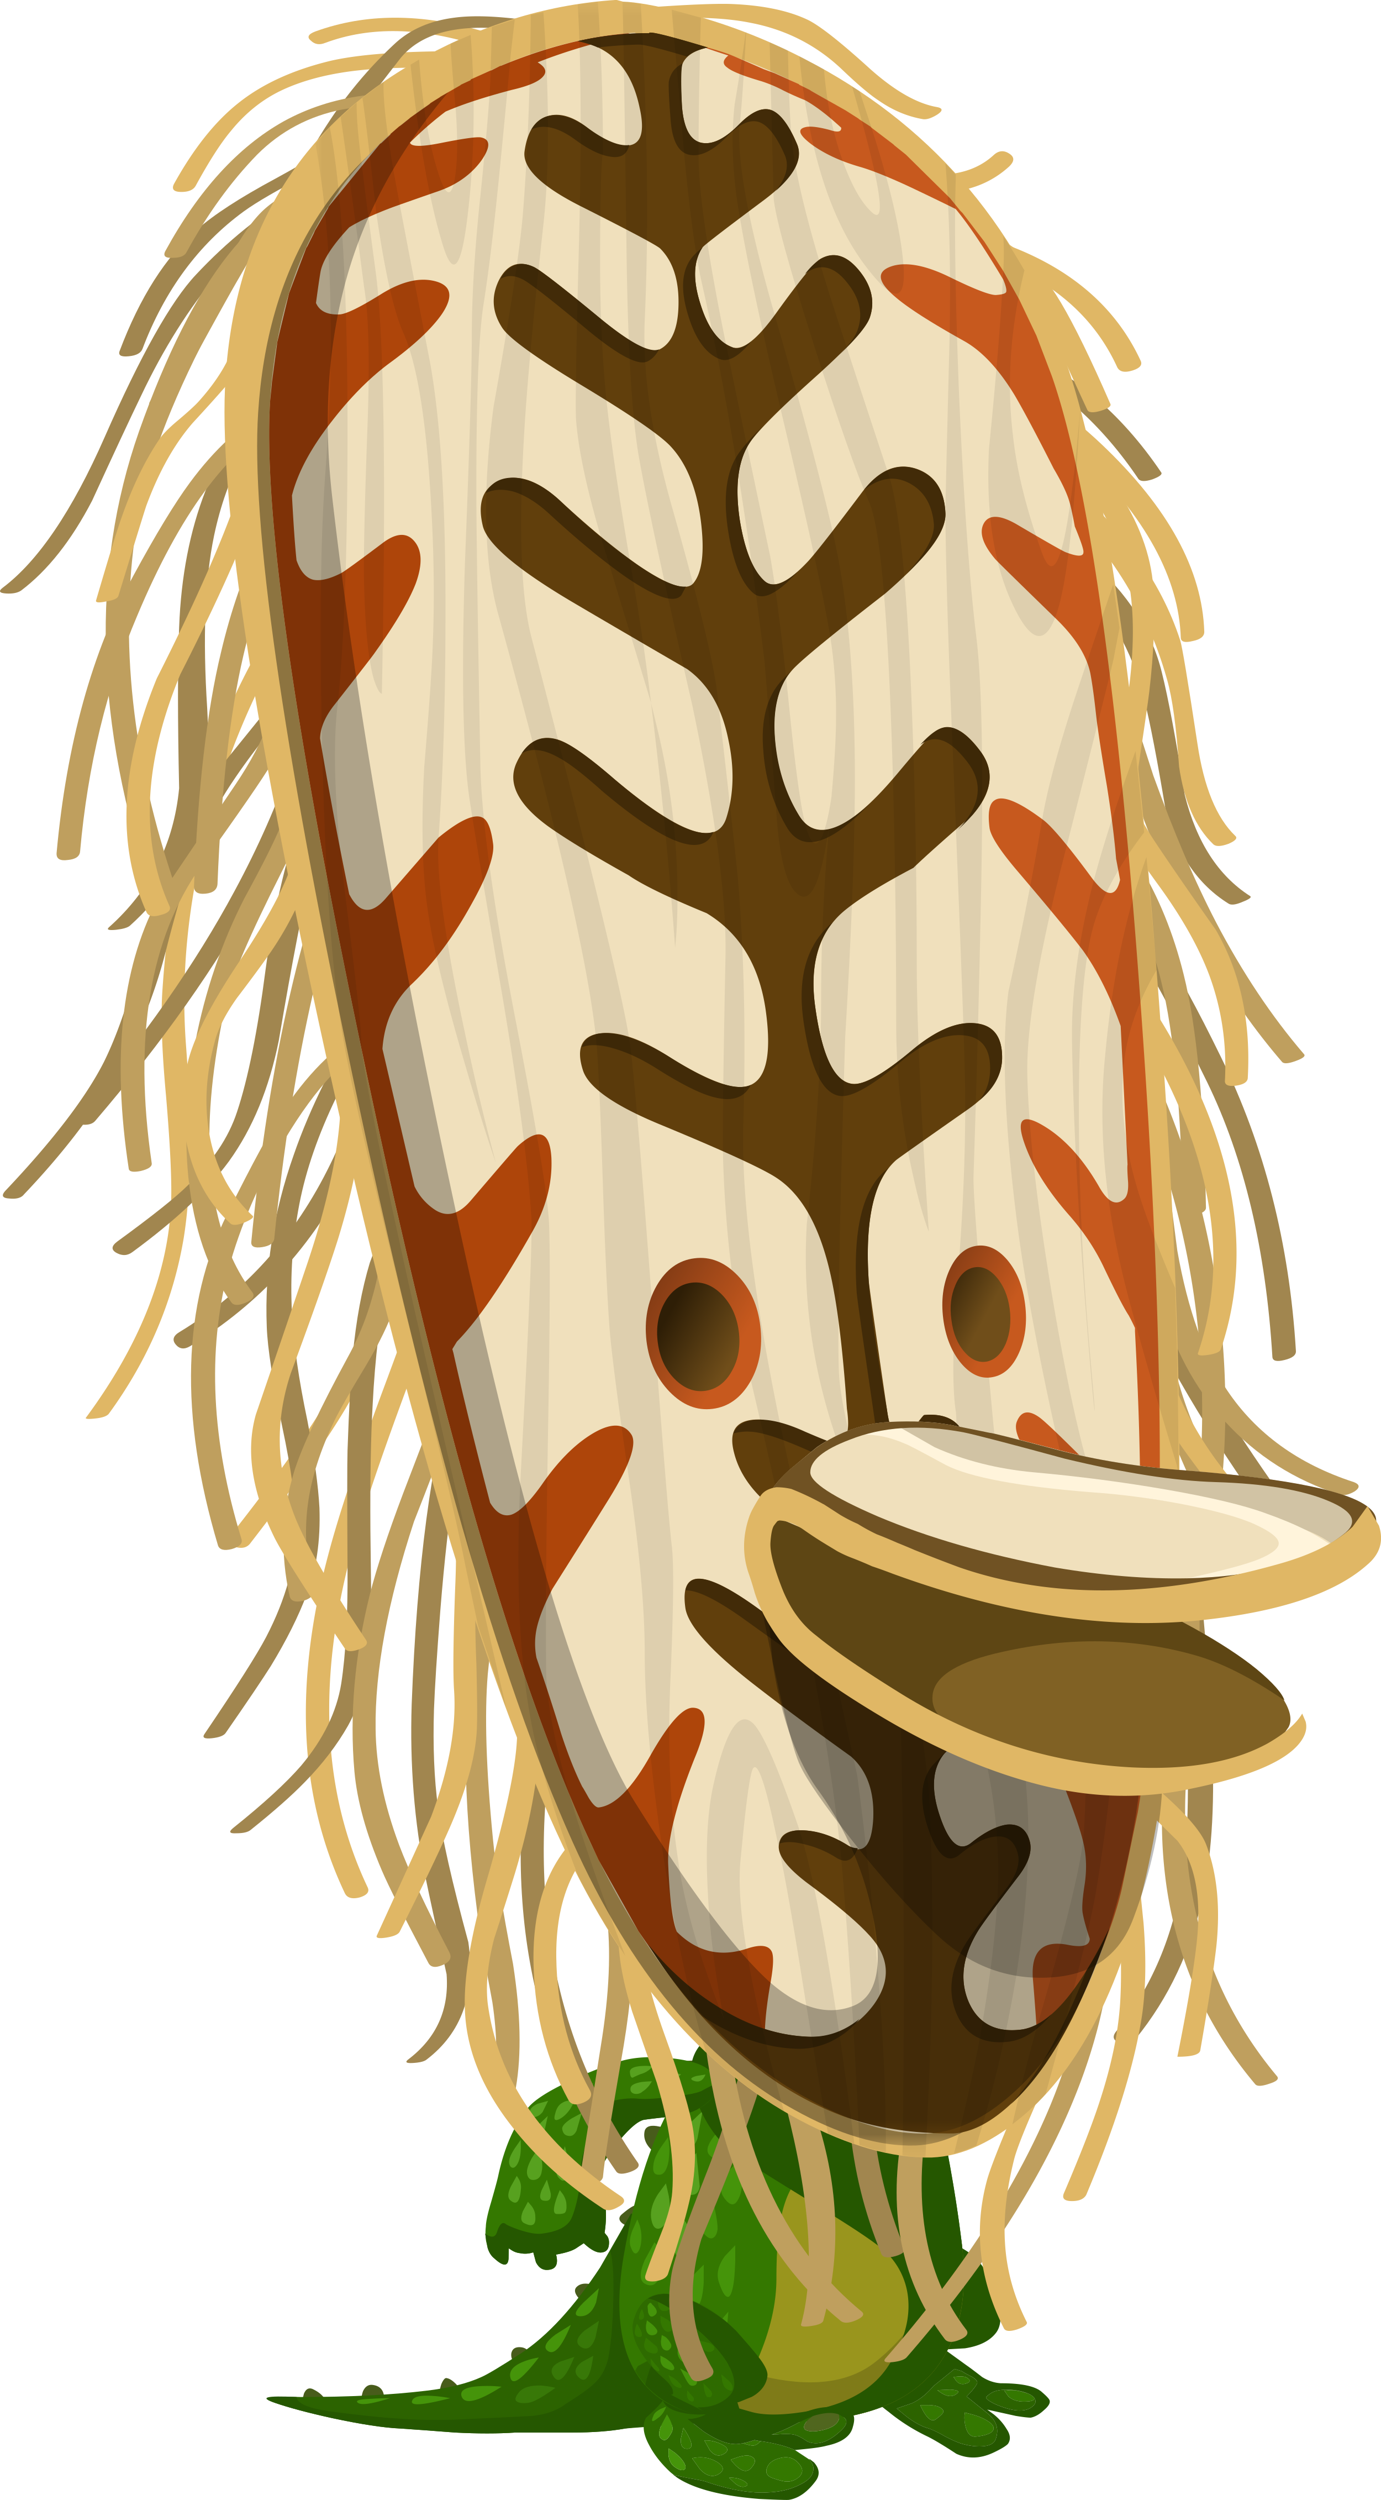 <svg xmlns="http://www.w3.org/2000/svg" viewBox="0 0 120.57 218.18"><defs><clipPath id="d"><path d="M18 25.547h62v143H18v-143z"/></clipPath><clipPath id="a"><path d="M44 4.547h24v16H44v-16z"/></clipPath><clipPath id="g"><path d="M44 4.547h24v16H44v-16z"/></clipPath><clipPath id="h"><path d="M44 5h24v16H44V5z"/></clipPath><clipPath id="b"><path d="M17 24.547h64v147H17v-147z"/></clipPath><clipPath id="t"><path d="M53 36h29v28H53V36z"/></clipPath><clipPath id="j"><path d="M17 24.547h64v147H17v-147z"/></clipPath><clipPath id="k"><path d="M17 25h64v147H17V25z"/></clipPath><clipPath id="c"><path d="M22 23.547h61v151H22v-151z"/></clipPath><clipPath id="s"><path d="M53 35.547h29v28H53v-28z"/></clipPath><clipPath id="m"><path d="M22 23.547h61v151H22v-151z"/></clipPath><clipPath id="n"><path d="M22 24h61v151H22V24z"/></clipPath><clipPath id="e"><path d="M53 35.547h29v28H53v-28z"/></clipPath><clipPath id="q"><path d="M18 26h62v143H18V26z"/></clipPath><clipPath id="p"><path d="M18 25.547h62v143H18v-143z"/></clipPath><mask id="o"><g clip-path="url(#d)"><path d="M18 25.547h62v143H18v-143z" fill-opacity=".27"/></g></mask><mask id="f"><g clip-path="url(#a)"><path d="M44 4.547h24v16H44v-16z" fill-opacity=".172"/></g></mask><mask id="r"><g clip-path="url(#e)"><path d="M53 35.547h29v28H53v-28z" fill-opacity=".25"/></g></mask><mask id="l"><g clip-path="url(#c)"><path d="M22 23.547h61v151H22v-151z" fill-opacity=".078"/></g></mask><mask id="i"><g clip-path="url(#b)"><path d="M17 24.547h64v147H17v-147z" fill-opacity=".371"/></g></mask><linearGradient id="u" y2="-5628.3" gradientUnits="userSpaceOnUse" x2="-2916.6" gradientTransform="matrix(.329 -.183 .183 .329 2060.7 1402.3)" y1="-5628.3" x1="-2932.4"><stop offset="0" stop-color="#803a14"/><stop offset="1" stop-color="#c7591e"/></linearGradient><linearGradient id="v" y2="-5460" gradientUnits="userSpaceOnUse" x2="-2880" gradientTransform="matrix(.332 -.178 .178 .332 1997.3 1383.5)" y1="-5460" x1="-2891.2"><stop offset="0" stop-color="#2e1e06"/><stop offset="1" stop-color="#704e1a"/></linearGradient><linearGradient id="w" y2="-5269" gradientUnits="userSpaceOnUse" x2="-2849.9" gradientTransform="rotate(-30.338 3297.72 -3028.737) scale(.377)" y1="-5269" x1="-2870"><stop offset="0" stop-color="#803a14"/><stop offset="1" stop-color="#c7591e"/></linearGradient><linearGradient id="x" y2="-5095.2" gradientUnits="userSpaceOnUse" x2="-2806.5" gradientTransform="matrix(.328 -.185 .185 .328 1915 1232.9)" y1="-5095.2" x1="-2820.9"><stop offset="0" stop-color="#2e1e06"/><stop offset="1" stop-color="#704e1a"/></linearGradient></defs><path d="M26.391 209.596a5.18 5.18 0 01.147-.699c.17-.4.42-.536.752-.4.498.234.85.518 1.05.85-.835.567-1.485.65-1.949.25zM31.538 209.347c.035-.235.083-.45.152-.65.2-.435.503-.62.897-.55.635.102.953.502.953 1.2h-2.002zM38.389 208.649c.033-.2.082-.4.151-.6.166-.371.318-.538.449-.504.235.035.483.186.752.45.298.268.318.483.049.654-.4.23-.869.23-1.401 0zM44.941 206.246a1.019 1.019 0 01-.302-.849c.068-.366.302-.552.702-.552.602 0 .948.351 1.05 1.05l-1.45.351zM51.089 201.095c-.864-.698-1.099-1.216-.699-1.547.269-.236.65-.303 1.148-.2.268.033.503.097.703.2l-1.152 1.547zM55.19 194.499a6.242 6.242 0 01-.849-.455c-.332-.263-.352-.532-.049-.795.898-.768 1.397-.986 1.5-.655.068.235-.133.87-.602 1.905z" fill-rule="evenodd" fill="#485c1b"/><path d="M55.087 193.195c1.534 0 3.62 1.816 6.25 5.454 2.535 3.462 3.75 5.879 3.653 7.246-.034.703.215 1.616.752 2.754.395.766.347 1.382-.15 1.846-.533.469-2.12.8-4.752 1-3.901.269-5.981.42-6.25.45-1.299.234-2.851.351-4.649.351H44.99c-1.533.103-3.281.103-5.249 0-2.167-.166-3.77-.284-4.8-.351-1.435-.064-3.404-.366-5.904-.899-2.128-.469-3.812-.917-5.048-1.347-.864-.303-.83-.469.102-.503.465-.035 1.183-.035 2.149 0 4.267 0 7.915-.181 10.952-.547 1.998-.234 3.614-.635 4.85-1.202.532-.233 1.698-.932 3.5-2.1 2.3-1.532 4.58-4.017 6.845-7.45l2.7-4.702z" fill-rule="evenodd" fill="#2c6300"/><path d="M52.29 199.699l-.249 1.25c-.302.796-.752 1.196-1.352 1.196-.63 0-.548-.4.253-1.196l1.348-1.25z" fill-rule="evenodd" fill="#45940a"/><path d="M52.29 202.545l-.297 1.45c-.303.87-.718 1.153-1.25.85-.538-.333-.436-.815.297-1.45l1.25-.85z" fill-rule="evenodd" fill="#387808"/><path d="M49.839 202.898c-.801 1.967-1.479 2.713-2.051 2.25-.365-.303-.132-.767.703-1.402l1.348-.849z" fill-rule="evenodd" fill="#45940a"/><path d="M50.141 205.695c-.766 1.899-1.386 2.451-1.85 1.65-.302-.498-.083-.917.649-1.25l1.201-.4zM51.792 205.597c-.235 1.865-.67 2.48-1.303 1.85-.402-.4-.299-.835.302-1.298l1.002-.552z" fill-rule="evenodd" fill="#387808"/><path d="M47.041 205.749c-1.533 1.996-2.368 2.549-2.5 1.65-.068-.538.332-.971 1.202-1.304a6.02 6.02 0 011.298-.346z" fill-rule="evenodd" fill="#45940a"/><path d="M48.491 208.395c-1.103.801-1.885 1.235-2.353 1.304-.464.064-.797.029-.997-.103-.233-.132-.17-.415.2-.85.367-.4.997-.581 1.9-.551.464.034.884.103 1.25.2z" fill-rule="evenodd" fill="#387808"/><path d="M41.89 208.249a11.6 11.6 0 011.899.049c-2.099 1.332-3.267 1.6-3.502.8-.13-.503.402-.785 1.603-.85zM39.293 209.299c-2.438.63-3.537.697-3.302.2.132-.338.718-.469 1.748-.401.532.03 1.05.098 1.554.2zM34.038 209.299c-1.665.531-2.617.649-2.847.346-.136-.166.298-.264 1.299-.297a22.194 22.194 0 011.547-.05z" fill-rule="evenodd" fill="#45940a"/><path d="M53.54 200.895c.069-2.031-.015-3.516-.249-4.449l1.797-3.251c1.167 0 2.768 1.186 4.8 3.55 1.802 2.134 3.237 4.301 4.302 6.504 0 3.095-.366 4.849-1.099 5.249-.601.297.151 1.03 2.25 2.197-.702.4-2.333.669-4.901.8-3.33.201-5.284.353-5.85.45-1.299.234-2.851.351-4.649.351H44.99c-1.532.103-3.281.103-5.249 0-2.167-.166-3.77-.283-4.8-.351-1.435-.064-3.403-.366-5.903-.899-2.13-.468-3.813-.917-5.05-1.347-1.4-.469-.765-.635 1.9-.503.07.567 1.036.982 2.9 1.25 2.5.332 4.586.552 6.25.649 1.935.136 4.02.136 6.25 0 1.568-.064 3.302-.146 5.2-.249 1.202-.132 2.17-.483 2.902-1.05 1.133-.698 1.934-1.265 2.402-1.698.767-.67 1.23-1.583 1.397-2.75.2-1.304.317-2.783.351-4.453z" fill-rule="evenodd" fill="#255700"/><path d="M89.765 208.898a1.598 1.598 0 01.523.347v.054c.035.2-.263.297-.898.297-.566 0-1.016-.151-1.347-.448l-.353-.5.499-.053c.434 0 .849.069 1.25.2.121.03.229.064.326.103zm-8.075 2.25c-.401.265-.85-.15-1.349-1.25h.65c.464 0 .815.065 1.05.196.264.137.367.284.298.455-.064.131-.283.331-.649.6zm.151-2.553l1.099-.049c.669.034.869.151.6.351-.435.367-1.001.264-1.699-.302zm1.65-.801l-.248-.347.497-.048c.333 0 .553.03.65.097.4.235.351.415-.151.553a.722.722 0 01-.748-.255zm1.499 2.955c.566.166 1.035.38 1.401.649.402.298.464.58.2.85-.267.2-.717.332-1.352.4-.464.063-.781-.234-.946-.903a2.953 2.953 0 01-.054-1.196l.751.2z" fill-rule="evenodd" fill="#347800"/><path d="M90.288 209.245c.005.034.02.068.053.103.167.297.015.58-.453.848-.664.333-1.68.201-3.047-.4-.468-.234-.718-.415-.752-.551 0-.064.151-.201.449-.401.435-.264 1.118-.347 2.05-.249.495.074.885.176 1.177.302a2.518 2.518 0 00-.326-.102 3.99 3.99 0 00-1.25-.2l-.499.054.352.499c.332.297.782.448 1.348.448.635 0 .932-.097.897-.297v-.054zm-5.4-1.797c.37.23.502.434.4.6-.132.264-.43.63-.898 1.1l1.801 1.45c.802.633 1.05 1.38.748 2.25-.133.4-.533.616-1.196.65-.567.033-1.187-.05-1.852-.25-.4-.137-.883-.35-1.45-.654-.566-.332-1.068-.562-1.498-.698-.538-.166-1.138-.499-1.803-1.001l-.849-.699 1.299-.449c.635-.268 1.27-.766 1.899-1.498l1.851-1.504.649.2c.132.103.435.269.899.503zm.102 3.3l-.751-.2c-.064.367-.049.767.054 1.197.164.669.482.966.946.902.635-.067 1.085-.2 1.352-.4.264-.268.202-.55-.2-.85-.366-.268-.835-.482-1.401-.648zm-1.499-2.954c.2.235.449.317.748.255.502-.138.551-.318.151-.553-.097-.067-.317-.097-.65-.097l-.497.048.248.347zm-1.65.801c.698.566 1.264.669 1.699.302.269-.2.069-.317-.6-.35l-1.099.048zm-.151 2.554c.366-.269.585-.469.649-.6.069-.171-.034-.318-.298-.455-.235-.131-.586-.195-1.05-.195h-.65c.499 1.099.948 1.514 1.349 1.25z" fill-rule="evenodd" fill="#2c6300"/><path d="M90.288 209.245a1.598 1.598 0 00-.523-.347c-.293-.127-.683-.23-1.176-.303-.933-.098-1.616-.015-2.051.249-.298.2-.45.337-.45.401.035.136.285.318.753.551 1.367.602 2.383.733 3.047.4.468-.267.62-.551.453-.848a.183.183 0 01-.053-.103zm-5.4-1.797c-.464-.234-.767-.4-.9-.503l-.648-.2-1.851 1.504c-.629.732-1.264 1.23-1.899 1.499l-1.299.448.849.699c.665.502 1.265.835 1.802 1.001.43.131.933.366 1.5.698.565.303 1.05.517 1.45.655.664.2 1.28.282 1.85.248.664-.033 1.064-.248 1.197-.65.302-.868.053-1.616-.748-2.25l-1.801-1.45c.469-.468.766-.835.897-1.098.103-.172-.028-.372-.4-.602zm.854 0c.533.332 1.08.517 1.646.547 1.733 0 2.9.234 3.5.703.47.4.718.663.752.8.064.23-.103.513-.503.85-.394.366-.78.58-1.147.65-.234 0-.669-.05-1.299-.152l-2.5-.552.548.401c.469.371.849.8 1.151 1.304.333.497.366.932.099 1.299-.201.2-.616.448-1.25.746-1.134.537-2.213.572-3.248.104-1.068-.7-1.9-1.202-2.5-1.5a16.653 16.653 0 01-3.403-2.153c-1.465-1.099-2.35-2.129-2.647-3.096-.233-.771-.317-1.601-.248-2.5.13-1.035.448-1.768.947-2.203a1.19 1.19 0 01.351-.151l1.797.45a14.823 14.823 0 004.75 2.099l1.803 1.304c.332.23.8.58 1.402 1.05z" fill-rule="evenodd" fill="#255700"/><path d="M82.49 195.597c1.803.532 3.033 1.5 3.701 2.9 1.197 2.432 1.465 4.117.802 5.05-.538.732-1.45 1.2-2.754 1.4l-1.749.098.049.049a14.823 14.823 0 01-4.751-2.099l-1.797-.45c.6-.331 1.03-.581 1.299-.746.566-.304.781-.786.65-1.451-.332-1.9-.166-3.252.503-4.053.83-1.001 2.182-1.23 4.047-.697z" fill-rule="evenodd" fill="#255700"/><path d="M57.192 187.898c-.77-.602-1.07-1.25-.903-1.95.132-.4.566-.517 1.298-.35.372.067.72.185 1.05.35l-1.445 1.95zM60.39 181.598c-.634-.268-.951-.67-.951-1.2 0-.367.253-.553.751-.553.435-.029.767.034 1.001.2.23.166-.034.684-.801 1.553z" fill-rule="evenodd" fill="#485c1b"/><path d="M63.789 169.645c1.07-3.033 3.35-3.999 6.851-2.9 2.769.902 5.103 2.382 7.001 4.452 1.168 1.265 2.433 4.834 3.799 10.7 1.134 4.8 1.969 9.35 2.5 13.652.532 4.032.064 7.328-1.401 9.897-1.832 3.266-5.249 5.165-10.249 5.703-6.968.766-11.865.146-14.703-1.85-3.095-2.203-4.145-6.319-3.148-12.354 1.068-6.132 2.617-10.796 4.652-13.999 1.196-1.831 2.246-4.317 3.15-7.451.766-3.13 1.284-5.084 1.548-5.85z" fill-rule="evenodd" fill="#347800"/><path d="M61.337 184.245l-.448 2.402c-.167.498-.449.782-.85.85-.367.097-.567-.118-.6-.65-.035-.468.282-1.035.951-1.7l.948-.902zM60.791 187.898l.298 2.9c-.064.463-.264.717-.6.746-.366.069-.699-.18-.996-.746-.27-.504-.138-1.133.394-1.9l.904-1zM58.14 190.549l.249 1.099c.136.833.117 1.463-.049 1.898-.235.567-.499.884-.801.953-.367.064-.6-.254-.698-.953-.068-.635.132-1.318.6-2.051l.699-.946zM59.59 193.546l.449.65c.302.469.45.835.45 1.098 0 .567-.084 1.07-.25 1.505-.234.6-.58.664-1.049.2-.435-.469-.499-1.186-.201-2.154l.601-1.299z" fill-rule="evenodd" fill="#57a11f"/><path d="M58.34 186.495l.102.953c0 .732-.068 1.283-.2 1.65-.17.498-.42.732-.752.698-.366 0-.518-.269-.449-.801.034-.464.264-1.015.698-1.65l.601-.85zM63.491 185.245l.2.752c.064.533.03.967-.102 1.3-.166.468-.435.78-.801.952-.365.2-.678.097-.947-.303-.201-.366.014-.934.649-1.7l1.001-1.001zM62.09 191.398l.297 1.298c.2.933.284 1.568.254 1.9-.067.435-.234.684-.502.752-.264.03-.582-.22-.948-.752-.302-.498-.234-1.181.2-2.051l.699-1.147zM57.139 195.695l.351.4c.235.333.366.704.4 1.104.035.63-.083 1.181-.351 1.645-.298.601-.713.752-1.25.455-.464-.269-.464-.953 0-2.051l.85-1.553zM55.64 193.698l.2.498c.131.434.185.869.151 1.299-.033.536-.151.903-.351 1.103-.2.166-.381.015-.552-.45-.166-.37-.117-.883.15-1.552l.402-.898zM61.44 197.648v1.548c-.068 1.069-.234 1.753-.498 2.05-.302.333-.552.367-.752.098-.165-.229-.249-.664-.249-1.299 0-.464.249-1.015.748-1.65l.751-.747zM64.19 195.949v1.396c-.035 1.035-.099 1.783-.201 2.251-.132.635-.298.918-.498.85-.235-.068-.484-.517-.752-1.348-.2-.703-.014-1.435.552-2.202l.899-.947zM63.589 201.745c-.166 2.402-.546 3.32-1.148 2.754-.366-.371-.282-.933.249-1.705l.899-1.049zM64.59 188.449l.2 2.149c-.034.6-.166 1.083-.4 1.45-.299.497-.684.433-1.147-.2-.47-.635-.387-1.388.248-2.252l1.099-1.147zM63.091 181.999c-.102 2.099-.435 2.88-1.001 2.349-.366-.304-.297-.782.2-1.45l.801-.9zM61.337 180.446l-.2 1.202c-.195.897-.532 1.65-.996 2.25-.469.63-.669.615-.6-.054a4.722 4.722 0 01.346-1.548c.103-.234.372-.615.802-1.147l.648-.703z" fill-rule="evenodd" fill="#45940a"/><path d="M67.787 198.844c0-2.363.153-4.214.455-5.546.395-1.768 1.08-3.004 2.045-3.702 2.272-1.533 4.323-2.28 6.153-2.251 3.399.103 5.899 2.851 7.5 8.253.532 4.032.064 7.313-1.401 9.848-1.832 3.267-5.249 5.165-10.249 5.703-4.731.532-8.481.415-11.25-.351l-.551-.85a4.965 4.965 0 002.851-.352c1.064-.468 2.085-1.885 3.051-4.248.933-2.3 1.396-4.468 1.396-6.504z" fill-rule="evenodd" fill="#99951d"/><g mask="url(#f)" transform="matrix(1.25 0 0 -1.25 0 218.18)"><g clip-path="url(#g)"><g clip-path="url(#h)" transform="translate(0 -.453)"><path d="M67.152 18.559c.426-3.227.055-5.864-1.121-7.918-1.465-2.614-4.199-4.133-8.199-4.563-3.574-.398-6.441-.344-8.602.16-2.292.535-3.918 1.617-4.878 3.242l.199.321 3.679 1.961c.961-1.254 2.84-2.188 5.641-2.801 3.149-.641 5.602-.242 7.359 1.199 1.629 1.305 2.95 3 3.961 5.078.907 1.789 1.469 3.574 1.68 5.364l.281-2.043z" fill-rule="evenodd"/></g></g></g><path d="M79.292 200.646a6.4 6.4 0 00-1.753-3.901c-.635-.699-2.652-2.08-6.05-4.151-4.067-2.5-6.484-4.014-7.25-4.545-1.465-1.07-2.584-2.589-3.35-4.551-.899-2.267-.748-4.02.448-5.25.372-.967.684-1.987.953-3.052 5.532-2.431 10.669-3.75 15.4-3.95 1.167 1.334 2.433 4.918 3.799 10.753 1.098 4.731 1.92 9.247 2.451 13.55.532 4.032.064 7.329-1.401 9.897-1.832 3.267-5.249 5.165-10.249 5.703-3.999.43-7.265.43-9.8 0-2.7-.469-4.751-1.47-6.153-3.003.338-1.498.904-2.768 1.705-3.798.83-1.1 1.597-1.47 2.3-1.1 1.098.533 2.13 1.846 3.1 3.95a24.61 24.61 0 011.1 2.998l1.05.299c1.2.336 2.914.302 5.15-.098 3.13-.567 5.367-1.817 6.7-3.75 1.396-2.066 2.016-4.067 1.85-6z" fill-rule="evenodd" fill="#255700"/><path d="M70.699 214.679c.023.059.082.146.161.254.111.17.16.332.151.478.029.566-.361 1.045-1.172 1.431-.772.4-1.67.625-2.7.674-1.509.108-3.307-.191-5.382-.888-.215-.088-.658-.187-1.322-.298a23.873 23.873 0 01-1.611-.343 3.337 3.337 0 01-.425-.356c-.733-.698-1.309-1.445-1.729-2.246-.523-.966-.615-1.762-.264-2.382.625-.562 1.045-.977 1.255-1.245.029-.015.103-.098.215-.26l.039.093c.225.523.917.874 2.085 1.06a7.611 7.611 0 001.65.049c-.459.269-.996.41-1.611.42l1.392 1.084c1.064.702 1.943 1.064 2.642 1.094.195.023.453 0 .786-.07.425.142.727.21.902.206.21-.015.425-.146.65-.385 1.197.17 2.198.429 2.993.776l1.295.854zm-13.658-3.843c-.24.538-.117.615.366.225.342-.22.59-.561.752-1.03l-.503.214c-.356.191-.561.386-.615.591zm.743.713c-.259.581-.304.982-.138 1.201.195.205.366.259.504.161.121-.054.277-.244.459-.576.223-.318.102-.859-.377-1.63l-.448.844zm.59 2.134l-.01.606c.063.479.245.815.542 1.01.318.23.571.317.771.268.21-.092.23-.297.054-.62-.146-.263-.42-.56-.82-.898l-.537-.367zm14.853-2.973c.083.039.182.088.28.151.522.283.512.683-.026 1.205-1.099 1.055-2.095 1.393-2.984 1.017-.356-.244-.643-.41-.863-.498-.323-.152-.845-.196-1.583-.137l-.692.03a12.622 12.622 0 002.06-.89c.679-.36 1.177-.595 1.494-.698l-.327.254c-.298.307-.425.561-.376.757.049.195.323.298.83.293.391-.02.742-.083 1.06-.185.605-.186.981-.455 1.118-.806a.615.615 0 00.01-.493zm-13.565 1.171l-.21.904c-.062.605.108.912.51.922.624.02.527-.586-.3-1.826zm1.447 3.614c.536.566 1.053.722 1.562.469.585-.323.576-.684-.03-1.075-.649-.41-1.386-.528-2.216-.351l.684.957zm1.888-2.174c-.507-.249-1.005-.361-1.498-.331l.463.835c.392.483.802.595 1.237.336.458-.274.395-.551-.202-.84zm.797 1.344c.737.951 1.313 1.205 1.743.771.523-.552.493-.919-.093-1.104-.175-.068-.503-.033-.992.103l-.658.23zm1.231 2.347c.316-.102.302-.258-.045-.468-.385-.234-.825-.332-1.323-.303l.47.455c.34.288.638.39.898.316zm4.736-1.986c-.391-.484-.899-.66-1.534-.532-.63.126-1.045.395-1.23.8-.205.45-.068.772.415.962.6.21 1.025.318 1.28.318.4.01.757-.128 1.073-.405.362-.338.362-.719-.004-1.143z" fill-rule="evenodd" fill="#2e6b00"/><path d="M64.859 213.229a7.928 7.928 0 001.02-.279c.161.04.342.074.532.099-.225.239-.44.37-.65.385-.175.005-.477-.064-.902-.205zm4.902 1.797c.367.424.367.805.004 1.143a1.526 1.526 0 01-1.074.405c-.254 0-.679-.108-1.279-.318-.483-.19-.62-.512-.415-.962.185-.405.6-.674 1.23-.8.635-.128 1.143.049 1.534.532zm-4.736 1.987c-.26.073-.557-.03-.899-.317l-.469-.455c.498-.028.938.069 1.323.303.348.21.361.366.045.469zm-1.231-2.348l.659-.23c.488-.136.816-.171.99-.102.587.185.617.55.094 1.103-.43.434-1.006.18-1.743-.771zm-.796-1.344c.596.289.66.567.2.84-.434.259-.844.147-1.235-.336l-.464-.835c.494-.03.991.083 1.499.331zm-1.89 2.174l-.683-.957c.83-.177 1.567-.06 2.216.35.607.392.615.753.03 1.076-.508.254-1.026.097-1.562-.469zm-1.445-3.614c.826 1.24.923 1.847.298 1.827-.401-.01-.571-.318-.508-.923l.21-.904z" fill-rule="evenodd" fill="#347800"/><path d="M58.824 215.988c.366.097.902.21 1.611.342.664.111 1.107.21 1.322.297 2.075.698 3.873.997 5.382.89 1.03-.05 1.928-.274 2.7-.674.811-.387 1.201-.865 1.172-1.432.009-.146-.04-.307-.151-.479a1.444 1.444 0 01-.161-.253l-.04-.093.406.313c.487.551.541 1.089.151 1.621-.709.958-1.485 1.509-2.325 1.65-.136.025-1.001 0-2.587-.077-3.34-.264-5.748-.894-7.222-1.885l-.088-.074c-.098-.068-.18-.121-.234-.17l.064.024zm7.587-2.94a5.124 5.124 0 01-.532-.098c-.377.128-.718.22-1.02.279-.333.069-.591.092-.786.069-.7-.03-1.578-.392-2.642-1.094l-1.392-1.084c.615-.01 1.152-.151 1.611-.42.348-.04.694-.117 1.04-.23.225.01.469-.005.743-.049l-.044.02 2.338.513c1.65.302 3.057.205 4.214-.298 1.348-.576 2.495-.727 3.448-.45.571.152.932.323 1.089.508.136.235.127.596-.02 1.094-.195.81-.957 1.357-2.28 1.636-.425.112-1.02.205-1.783.279l-.991.102c-.795-.348-1.796-.606-2.993-.776zm4.501-2.158c-.316.103-.815.338-1.493.699-.767.405-1.455.697-2.06.889l.692-.03c.738-.06 1.26-.016 1.583.137.22.087.507.254.863.497.89.377 1.885.04 2.984-1.016.538-.522.548-.922.025-1.205a1.947 1.947 0 00-.279-.151c-.556-.196-1.283-.153-2.177.121l-.138.059z" fill-rule="evenodd" fill="#255700"/><path d="M58.374 213.683l.537.366c.4.337.674.635.82.899.177.322.157.527-.053.62-.2.048-.454-.04-.772-.27-.297-.194-.478-.53-.542-1.01l.01-.605zm-.59-2.134l.448-.844c.48.771.605 1.313.377 1.63-.182.333-.338.522-.459.576-.138.098-.309.044-.504-.161-.166-.219-.121-.62.138-1.201zm-.743-.713c.054-.205.259-.4.615-.591l.503-.214c-.162.469-.41.81-.752 1.03-.483.39-.606.313-.366-.225z" fill-rule="evenodd" fill="#45940a"/><path d="M70.912 210.89l.138-.059c.894-.273 1.621-.317 2.178-.121a.615.615 0 01-.01.493c-.137.35-.513.62-1.118.806a4.119 4.119 0 01-1.06.185c-.508.005-.781-.098-.83-.293-.049-.196.077-.45.376-.757l.326-.254z" fill-rule="evenodd" fill="#50661e"/><path d="M60.064 202.634a23.244 23.244 0 00-.958-.743 16.22 16.22 0 00-.625-.44c-.376-.223-.717-.41-1.03-.551a3.806 3.806 0 00-.899-.294c1.007-.658 2.428-.536 4.278.377 1.045.527 1.944 1.108 2.705 1.748l.712.664c.988 1.109 1.657 1.895 2.013 2.359.474.61.722 1.099.746 1.465 0 .072-.003.141-.013.2-.09.643-.464 1.186-1.124 1.625-.073.045-.151.088-.224.132l-1.119.454-.023.005c-1.266.351-2.252.635-2.966.845l-.023.01-.123-.074-.507-.322c.835.025 1.542-.141 2.133-.493.235-.132.45-.294.645-.489.537-.522.585-1.293.147-2.3a8.945 8.945 0 00-.425-.776c-.039-.039-.069-.087-.103-.141-.502-.733-1.206-1.509-2.108-2.324a30.236 30.236 0 00-1.11-.937z" fill-rule="evenodd" fill="#255700"/><path d="M60.064 202.634c.351.282.722.595 1.108.937.903.815 1.607 1.592 2.11 2.324a.79.79 0 00.102.141c.161.264.302.523.425.777.438 1.006.39 1.777-.147 2.3-.196.195-.41.356-.645.488-.59.352-1.298.518-2.133.493l.507.322a69.582 69.582 0 00-1.509-.751c-.986-.484-1.41-.709-1.263-.679.146.029.185-.102.111-.396-.068-.297-.375-.674-.923-1.137-.786-.708-1.406-1.44-1.865-2.188-.635-1.011-.845-1.914-.64-2.715.602-2.192 2.1-2.871 4.483-2.031a11.255 11.255 0 013.75 2.212c-.761-.64-1.66-1.221-2.705-1.748-1.85-.913-3.271-1.035-4.278-.377.264.05.562.143.9.294l.028.288c.103.342.264.508.489.503.238.014.405-.063.512-.24.2.133.405.279.625.44l.054.22c.118.303.264.474.435.513a.91.91 0 00.469.01zm2.221 2.104c-.107-.142-.361-.264-.766-.377l-.513-.102.156.42c.157.299.323.479.508.537a.578.578 0 00.556-.034c.161-.132.181-.283.059-.444zm-5.703-2.944c.098.341.254.454.46.336.43-.21.39-.556-.123-1.03-.103-.2-.229-.146-.382.151l.045.543zm-.176 1.117c-.029.323.015.553.123.689.121.166.287.23.502.195.21-.034.333-.136.356-.317.015-.117-.126-.318-.425-.6l-.477-.372-.079.405zm1.27-.326c.063.351.17.59.313.718.131.19.312.238.531.146.186-.083.269-.225.25-.415-.01-.166-.191-.371-.543-.61l-.556-.308.005.469zm-1.856-.484c-.068.249-.01.362.171.337.279-.054.298-.362.054-.913a1.866 1.866 0 00-.225.576zm1.377 4.722c.234.156.357.176.377.058.023-.092-.04-.215-.192-.371l-.58-.684.02.377c.058.268.184.473.375.62zm2.032-3.453l-.079.406c.04.303.166.518.391.654.269.146.518.19.751.123.235-.07.304-.235.21-.49-.102-.2-.34-.37-.722-.517l-.551-.176zm-1.45.42l-.074.538c-.005.37.082.615.259.732.22.136.4.113.537-.074.151-.156.151-.341.005-.551a1.406 1.406 0 00-.415-.479l-.312-.166zm-1.524.743c-.034.38.117.635.449.766.337.132.561.122.678-.024.07-.166.044-.327-.077-.494l-.904-.756-.146.508zm3.256 1.528c.259.205.479.259.65.152.156-.08.21-.235.161-.474-.053-.185-.268-.381-.64-.581l-.522-.234-.01.429c.04.303.156.537.361.708zm-1.337.644c.312.166.522.205.63.113.107-.088.092-.24-.059-.45-.123-.165-.328-.345-.62-.542l-.474-.248.01.468c.054.323.225.548.513.659zm.322.973c.118.307.308.522.561.648.29.113.44.113.46-.005.014-.121-.078-.263-.278-.433-.123-.162-.318-.318-.587-.47l-.312-.16.156.42zm1.201-.353c.24.474.42.748.538.826.16.098.331.088.507-.02.127-.122.147-.268.06-.443-.108-.138-.367-.348-.777-.625l-.65-.367.323.629zm1.504-.99c.005.224.088.469.264.731.166.323.361.45.595.382.215-.034.259-.205.142-.508-.078-.235-.268-.449-.562-.65l-.4-.224-.039.269zm-5.415-2.389c.395.03.336-.351-.181-1.142-.278.737-.219 1.119.181 1.142zm7.178 3.238l.063.581c.088.4.24.654.45.761.22.138.37.167.444.084.073-.079.078-.22.01-.43-.045-.156-.23-.371-.562-.645l-.405-.351zm-.835 1.524l-.738-.767.069.582c.087.4.185.625.287.682.187.059.31.035.372-.067.063-.103.063-.245.01-.43zm-1.958.786a.627.627 0 00.224.102c.054.01.099 0 .127-.033l.025-.01c.073-.08.073-.192 0-.338l-.542-.61-.049.356.015.142c.029.176.098.307.2.39z" fill-rule="evenodd" fill="#2e6b00"/><path d="M57.451 200.9c.308.141.654.328 1.03.551-.107.177-.273.254-.512.24-.225.005-.392-.161-.489-.503l-.029-.288zm4.834 3.837c.123.162.103.313-.059.446a.578.578 0 01-.556.033c-.185-.059-.351-.239-.508-.537l-.156-.42.513.102c.405.113.659.235.766.377zm-2.221-2.103a.91.91 0 01-.469-.01c-.171-.039-.317-.21-.435-.513l-.054-.22c.303.22.625.469.958.743zm-4.244-.533c.044-.21.123-.405.225-.576.244.551.225.859-.054.913-.181.025-.238-.088-.171-.337zm1.856.484l-.005-.469.557.308c.35.239.532.439.542.61.019.19-.064.332-.25.415-.219.092-.4.044-.531-.146-.143-.128-.25-.367-.313-.718zm1.553.785l.551.176c.381.147.62.318.723.518.093.254.025.42-.21.489-.234.067-.483.028-.752-.123-.225-.136-.351-.351-.391-.654l.079-.406zm-2.031 3.453a1.023 1.023 0 01-.377-.62l-.02-.377.582.684c.15.156.215.279.19.371-.02.118-.142.098-.375-.059zm-.943-2.29l.146-.508.904.756c.121.166.146.328.078.494-.118.146-.342.156-.68.024-.33-.131-.482-.385-.448-.766zm2.241 3.145l-.156-.42.313.16c.268.152.463.308.586.47.2.17.292.312.277.433-.018.118-.17.118-.458.005-.254-.126-.444-.341-.562-.648zm-2.71-3.732c-.4-.023-.458-.405-.181-1.142.518.791.576 1.172.181 1.142zm5.415 2.389l.039-.269.4.224c.294.201.484.415.563.65.116.302.072.474-.143.508-.234.068-.429-.06-.595-.382-.176-.262-.259-.507-.264-.731zm-1.03 3.159c-.102-.084-.171-.215-.2-.391l-.015-.142.049-.356.542.61c.073.146.073.259 0 .338l-.024.01c-.03.033-.074.043-.128.033a.627.627 0 01-.224-.102zm1.958-.786c.054.185.054.327-.01.43-.063.102-.185.126-.371.067-.103-.057-.2-.283-.288-.683l-.069-.58.738.765zm.835-1.524l.405.351c.332.274.517.489.562.645.068.21.063.351-.01.43-.073.083-.225.054-.445-.084-.21-.107-.361-.361-.448-.761l-.064-.581z" fill-rule="evenodd" fill="#347800"/><path d="M56.406 202.911l.079-.405.478.371c.298.283.44.484.424.6-.023.182-.146.284-.356.318-.215.035-.381-.029-.502-.195-.108-.136-.152-.366-.123-.689zm.177-1.117l-.045-.543c.152-.297.278-.351.38-.151.513.474.553.82.123 1.03-.205.117-.361.005-.458-.336zm1.196 1.996l.312.166c.19.141.327.303.415.479.147.21.147.395-.005.551-.137.186-.317.21-.537.074-.177-.118-.264-.366-.259-.733l.074-.537zm.395 2.915c-.288-.111-.459-.336-.513-.659l-.01-.469.474.25c.293.195.503.375.62.542.146.21.166.361.059.448-.108.09-.318.054-.63-.112zm1.337-.644c-.205-.171-.321-.405-.361-.709l.01-.428.523.233c.37.205.586.397.64.582.048.238-.005.4-.162.473-.176.108-.391.054-.65-.15zm.187 1.264l-.323-.629.65.366c.41.278.669.488.776.625.088.175.068.322-.058.444-.177.108-.348.118-.508.02-.117-.079-.299-.352-.537-.826z" fill-rule="evenodd" fill="#45940a"/><path d="M54.219 179.875c1.171-.343 2.607-.425 4.296-.255 1.563.166 2.637.474 3.229.924.815.581 1.048 1.269.697 2.06-.21.527-.684 1.001-1.426 1.416-.439.288-1.23.522-2.363.694-1.27.136-2.085.234-2.45.292-.538.123-1.3.786-2.29 1.998-.928 1.176-1.48 2.144-1.666 2.905-.181.595-.141 1.127.113 1.601.317.737.492 1.157.522 1.26.054.635.019 1.327-.097 2.095l.243.302c.127.205.172.454.132.752-.039.366-.215.576-.513.64-.434.122-.996-.142-1.68-.787l-.659.435c-.336.225-.922.41-1.757.557.215.835-.015 1.28-.679 1.333-.469.054-.83-.17-1.084-.673l-.23-.855a2.191 2.191 0 01-1.152.074 1.679 1.679 0 01-.743-.264l-.243-.156-.019.897c-.05.694-.469.689-1.25-.029-.26-.205-.455-.507-.576-.912l-.138-.601a4.95 4.95 0 01-.019-1.25c.01-.43.157-1.128.444-2.085.362-1.255.582-2.065.654-2.432.519-2.382 1.363-4.307 2.525-5.781.512-.684 1.714-1.475 3.599-2.364 1.611-.761 3.14-1.362 4.58-1.791z" fill-rule="evenodd" fill="#347800"/><path d="M46.44 186.285c.069-.2.328-.541.772-1.03l.61-.586-.332 1.539c-.146.497-.385.727-.718.683-.36-.038-.473-.243-.332-.606zM46.977 187.496l.25.723c.127.504.15.932.068 1.29-.059.429-.269.674-.62.732-.356.058-.571-.112-.655-.504-.063-.322.074-.786.411-1.39l.547-.85zM45.117 189.894l.19.297c.142.269.2.538.177.807-.079 1.108-.362 1.47-.855 1.088-.328-.21-.331-.64-.019-1.283l.508-.91zM49.091 183.523c.235-.153.489-.215.758-.187.131.03.225.064.279.113l-.333.591c-.302.439-.63.741-.971.908-.381.186-.504.038-.361-.44.106-.488.316-.815.628-.985zM57.006 180.334l-.259.249a2.029 2.029 0 01-.815.43c-.225.087-.448.19-.683.307-.142.039-.224-.117-.254-.464-.029-.312.302-.498.991-.547a5.425 5.425 0 011.02.025zM50.049 182.204c.2-.128.556-.215 1.083-.269.25-.049.474-.079.684-.103l-1.181.962c-.312.171-.532.156-.655-.044-.161-.205-.136-.385.069-.546zM47.749 190.226c.215.728.327 1.143.337 1.25.034.449-.146.644-.542.59-.405-.019-.488-.326-.254-.922l.459-.918zM46.094 192.155l.322.376c.21.288.313.58.318.888.067.767-.249.967-.958.606-.307-.138-.346-.489-.122-1.05l.44-.82zM48.873 191.139l.277.366c.2.318.303.63.303.938.025.347-.03.57-.152.683-.121.074-.351.108-.687.098-.406-.019-.318-.713.259-2.085zM48.599 189.391l.722-2.085.108.43c.287 1.157.297 1.938.033 2.358-.16.269-.35.299-.576.079-.254-.23-.351-.49-.287-.782zM45.459 186.75l.015.615c-.005.479-.054.859-.152 1.143-.112.35-.263.57-.453.668-.215.049-.358-.082-.42-.405-.04-.278.121-.703.487-1.27l.523-.751zM50.781 184.41l-.443 1.539c-.187.366-.42.517-.714.454-.298-.034-.479-.23-.537-.582-.045-.248.23-.561.825-.942l.87-.469zM46.309 184.538c-.162-.342.043-.654.62-.933l.922-.254-.474.967c-.185.23-.385.37-.605.425-.215.053-.37-.015-.463-.205zM56.919 181.643l-.234.356c-.186.229-.381.41-.581.532-.21.19-.464.254-.758.19-.248-.087-.346-.264-.287-.522.048-.23.376-.395.976-.499.313-.034.61-.053.884-.057zM57.769 180.808c.215-.054.566-.025 1.055.082.224.049.439.098.629.141-.196.264-.596.464-1.206.602-.39.082-.624-.025-.698-.308-.064-.322.01-.494.22-.517zM61.596 181.051c-.228.562-.59.733-1.088.523-.278-.133-.18-.264.293-.395l.795-.128z" fill-rule="evenodd" fill="#57a11f"/><path d="M51.65 185.304c.015-.63.04-1.03.079-1.196.038-.23.507-.454 1.411-.664.907-.249 1.704-.346 2.402-.298.767.083 1.812.024 3.15-.176 1.4-.136 2.284-.318 2.656-.541.405-.225.693-.366.86-.43.205-.195.326-.376.36-.543.122.538.01 1.05-.332 1.544a4.09 4.09 0 01-1.221 1.015c-.439.293-1.23.522-2.362.699-1.27.136-2.085.233-2.452.292-.537.123-1.298.786-2.29 1.998-.927 1.176-1.48 2.143-1.665 2.905-.181.595-.141 1.127.113 1.601.317.737.492 1.157.522 1.26.054.635.019 1.327-.097 2.095l.244.302c.126.205.17.454.13.752-.038.366-.214.576-.512.64-.433.122-.996-.142-1.68-.787l-.658.435c-.337.225-.923.41-1.758.557.215.835-.015 1.28-.679 1.333-.468.054-.83-.17-1.083-.673l-.23-.855a2.191 2.191 0 01-1.153.073 1.679 1.679 0 01-.742-.263l-.244-.157-.019.898c-.05.694-.469.689-1.25-.029-.26-.205-.455-.507-.576-.912l-.22-1.25c.556.41.902.351 1.05-.177.215-.63.453-.855.712-.683.098.102.494.278 1.187.527.86.283 1.523.4 1.987.341 1.368-.165 2.226-.595 2.579-1.288.277-.592.512-1.47.707-2.627.054-.865.098-1.5.142-1.895.043-.63.194-1.26.44-1.885.282-.63.443-1.273.492-1.938z" fill-rule="evenodd" fill="#255700"/><path d="M42.192 2.743c3.067.933 7.798 2.52 14.2 4.75.565.133.614.402.145.802-.497.366-.946.498-1.347.4-5.897-2.134-10.297-3.686-13.197-4.654-5.138-1.665-9.67-1.762-13.604-.297-.499.2-.914.132-1.25-.2-.366-.298-.23-.566.4-.801 4.4-1.597 9.287-1.597 14.653 0z" fill-rule="evenodd" fill="#e0b765"/><path d="M42.989 4.505c6.132.166 10.82-.22 14.052-1.153.6-.166.948-.048 1.05.352.098.4-.151.683-.752.85-2.632.732-5.63 1.181-8.999 1.347-1.631.069-4.698.069-9.2 0-3.369-.029-5.849.034-7.45.2-2.799.269-5.186.869-7.149 1.803-1.67.8-3.135 1.981-4.4 3.548-.869 1.035-1.885 2.618-3.051 4.752-.2.366-.615.547-1.25.547-.669 0-.884-.23-.65-.699 1.7-3.066 3.55-5.4 5.552-7.002 2.1-1.699 4.814-2.949 8.15-3.75 2.93-.664 7.632-.933 14.097-.795zM23.837 54.543c.138-.2.518-.333 1.153-.4.635-.104.919-.084.85.048a65.005 65.005 0 00-7.651 17.803C16.42 78.59 15.77 85.006 16.24 91.24c.532 7.032.469 12.633-.2 16.803-.932 5.536-3.115 10.654-6.548 15.351-.17.2-.552.336-1.152.4-.601.069-.884.049-.85-.049 4.731-6.401 7.218-12.68 7.451-18.847.064-1.904-.082-5-.449-9.301-.37-4-.468-7.1-.302-9.303.8-12.031 4.018-22.616 9.648-31.747zM30.093 79.343c-.137-.47.132-.802.796-1.002.669-.166 1.069-.015 1.201.449 1.767 5.103 2.969 10.166 3.599 15.2.669 5.635.571 10.816-.299 15.553-.834 4.365-2.567 8.818-5.2 13.35-1.767 2.968-4.536 6.883-8.3 11.747-.299.435-.767.551-1.401.351-.596-.166-.714-.497-.348-1.001 4.068-5.165 6.934-9.199 8.599-12.099 2.769-4.8 4.365-9.433 4.8-13.901.933-9.629-.215-19.18-3.447-28.647zM38.443 106.945c.13-.435.532-.684 1.196-.747.702-.07.986.132.85.6-.865 2.964-2.515 7.714-4.946 14.248-2.3 6.201-3.922 11.001-4.854 14.4-2.999 11.201-2.535 20.951 1.401 29.253.2.395-.034.698-.699.898-.668.165-1.103.034-1.298-.4-3.97-8.37-4.453-18.185-1.45-29.448.898-3.433 2.5-8.253 4.8-14.454 2.466-6.596 4.13-11.381 5-14.35zM81.792 9.343c.532.097.547.317.05.648-.533.333-.968.469-1.3.402-1.333-.235-2.602-.768-3.803-1.603-.768-.497-1.832-1.396-3.199-2.7-2.231-2.134-4.903-3.501-7.998-4.096-2.3-.469-5.37-.571-9.205-.303-.663.034-.912-.117-.746-.45.2-.366.546-.566 1.049-.6C59.971.406 62.324.31 63.691.343 66.524.44 68.81.91 70.542 1.74c1.03.503 2.832 1.919 5.4 4.253 2.163 1.933 4.117 3.046 5.85 3.35zM86.744 13.542c.428-.4.878-.448 1.347-.15.498.302.498.683 0 1.152-2.935 2.666-7.231 2.983-12.901.947-6.201-2.964-10.415-4.946-12.651-5.947-.567-.269-.649-.635-.249-1.099.435-.435.884-.551 1.352-.351 1.9.863 5.748 2.748 11.548 5.648 5.304 2.067 9.151 2.003 11.554-.2zM99.59 31.493c.166.366-.084.65-.747.85-.67.2-1.104.102-1.304-.298-2.866-6.27-9.081-10.049-18.648-11.352-5.966-.797-13.701-.602-23.197.6-.669.102-.938-.083-.801-.547.097-.468.435-.737.996-.801 9.77-1.269 17.836-1.435 24.204-.502 9.966 1.47 16.465 5.483 19.497 12.05z" fill-rule="evenodd" fill="#e0b765"/><path d="M105.141 55.142c0 .402-.336.665-1.001.802-.669.166-1.015.082-1.049-.254-.166-5.264-3.101-10.615-8.798-16.05-2.97-2.833-8.068-6.68-15.304-11.548-.4-.268-.316-.552.25-.85.566-.302 1.02-.35 1.352-.15 7.5 5.033 12.7 8.934 15.6 11.698 5.802 5.504 8.78 10.952 8.95 16.352z" fill-rule="evenodd" fill="#e0b765"/><path d="M45.489 1.692c.468.034.453.2-.049.503-.532.264-.948.381-1.25.346-4.497-.464-7.618.435-9.351 2.7l-2.9 3.75c-2.667 3.501-4.38 6.719-5.147 9.654-.068.264-.435.449-1.103.547-.664.132-.968.068-.899-.2.699-2.666 1.982-5.416 3.852-8.247a36.838 36.838 0 015.85-6.954c1.333-1.23 3.067-1.982 5.2-2.251 1.5-.2 3.433-.146 5.797.152z" fill-rule="evenodd" fill="#a1864f"/><path d="M30.991 11.293c.298-.23.748-.313 1.348-.25.601.103.684.318.249.65-1.197 1-3.067 2.148-5.595 3.452-2.7 1.396-4.605 2.5-5.704 3.301-3.965 2.895-6.914 6.899-8.848 11.998-.136.366-.532.585-1.201.649-.669.068-.932-.083-.8-.45 1.768-4.697 4.018-8.232 6.753-10.6 1.465-1.3 3.75-2.783 6.845-4.448 3.3-1.802 5.62-3.232 6.953-4.302z" fill-rule="evenodd" fill="#a1864f"/><path d="M35.84 14.642c-2.397-.332-5.484.65-9.249 2.95-3.168 2.002-5.717 4.135-7.651 6.4-2.465 2.935-4.668 6.437-6.601 10.504-.966 1.996-2.398 5.064-4.296 9.199-1.803 3.467-3.868 6.084-6.202 7.846-.298.201-.732.289-1.298.255-.602-.035-.704-.201-.304-.504C3.34 48.96 6.309 44.58 9.14 38.144c3.135-7.134 5.783-11.852 7.95-14.152 2.734-2.928 5.766-5.38 9.101-7.347 4.165-2.466 7.818-3.482 10.948-3.053.502.07.502.27 0 .602-.533.331-.967.482-1.299.448zM23.837 33.743c.2-.167.602-.283 1.202-.352.601-.063.801 0 .601.2-3.53 3.535-5.85 7.92-6.949 13.15-.801 3.833-1.001 8.867-.6 15.103.234 4.101-.102 7.562-1.001 10.4-1.065 3.199-2.984 6.05-5.753 8.55-.2.166-.595.282-1.196.351-.635.064-.849 0-.649-.2 3.633-3.237 5.68-7.285 6.148-12.154-.133-5.966-.133-10.649 0-14.047.331-8.868 3.066-15.869 8.197-21.002z" fill-rule="evenodd" fill="#a1864f"/><path d="M28.242 55.793c.23-.27.684-.4 1.348-.4.635-.035.815.13.551.497-1.098 1.368-2.782 3.384-5.048 6.05-2.002 2.403-3.604 4.501-4.8 6.304-1.435 2.129-2.617 4.496-3.55 7.099-.67 1.797-1.42 4.33-2.25 7.598A43.394 43.394 0 019.74 94.444c-1.934 3.202-4.482 6.47-7.651 9.8-.23.302-.664.42-1.299.351-.601-.034-.699-.269-.297-.699 4.165-4.399 7.031-8.149 8.597-11.25.968-1.967 1.851-4.399 2.653-7.3.83-3.3 1.498-5.8 1.996-7.5 1.07-3.7 3.12-7.602 6.152-11.699 3.73-4.605 6.514-8.05 8.35-10.35z" fill-rule="evenodd" fill="#a1864f"/><path d="M28.189 55.193c.067-.367.433-.6 1.103-.698.664-.102.967.049.898.449-1.035 7.564-3.633 15.215-7.803 22.95C18.922 84.26 14.24 90.89 8.34 97.79c-.235.304-.65.42-1.25.353-.601-.064-.717-.318-.351-.748 5.766-6.767 10.351-13.32 13.75-19.654 4.101-7.597 6.67-15.116 7.7-22.548zM31.089 60.955c.235-.4.683-.571 1.352-.502.699.033.899.282.601.75-2.5 3.966-4.42 8.75-5.752 14.352-.801 3.295-1.783 8.379-2.949 15.249-.835 4.165-2.285 7.685-4.351 10.546-1.831 2.5-4.634 5.138-8.399 7.901-.434.337-.902.372-1.401.103-.498-.269-.483-.601.049-1.001 3.067-2.232 5.117-3.868 6.152-4.898 2.134-2.036 3.565-4.17 4.298-6.401.966-2.9 1.801-7.051 2.5-12.451 1.303-9.503 3.935-17.383 7.9-23.648zM32.441 87.205c.166-.269.566-.435 1.201-.502.63-.035.85.102.65.4-2.133 3.398-3.77 6.27-4.902 8.598-1.603 3.3-2.681 6.422-3.248 9.35-.6 3.102-.82 6.27-.653 9.503.136 2.666.585 5.815 1.352 9.447.6 3.135.946 5.67 1.049 7.603.099 2.866-.268 5.366-1.097 7.5-.733 1.964-1.788 4.062-3.15 6.3-.738 1.166-2.052 3.115-3.95 5.849-.172.235-.572.38-1.202.45-.635.067-.85-.05-.65-.353 2.799-4.13 4.6-6.962 5.402-8.496 1.732-3.335 2.597-6.518 2.597-9.55 0-2.1-.4-5.035-1.201-8.799-.83-3.936-1.279-6.836-1.348-8.701-.2-5 .582-10 2.349-15 1.435-4.17 3.701-8.701 6.801-13.599z" fill-rule="evenodd" fill="#a1864f"/><path d="M33.389 82.243c0-.47.351-.733 1.05-.802.668-.067 1.001.152 1.001.65-.264 7.5-1.9 14.234-4.897 20.2-3.268 6.465-7.92 11.534-13.952 15.2-.502.298-.917.249-1.25-.151-.331-.4-.219-.766.348-1.099 5.702-3.466 10.082-8.348 13.153-14.648 2.798-5.703 4.317-12.153 4.547-19.35zM35.239 94.196c-.068-.268.235-.498.903-.698.664-.167 1.03-.118 1.1.15.497 2.1.78 3.468.85 4.097.097 1.334-.133 2.686-.7 4.054-1.933 4.398-3.12 7.68-3.554 9.848-.664 3.267-1.1 6.9-1.3 10.898-.165 2.832-.228 6.499-.2 11.001.07 5.733.103 8.633.103 8.701-.2 3.467-.883 6.25-2.051 8.35-.966 1.7-2.231 3.35-3.799 4.952-1.132 1.166-2.7 2.548-4.701 4.15-.235.2-.65.297-1.25.297-.601.035-.699-.117-.299-.449 2.667-2.133 4.649-3.95 5.948-5.45 1.933-2.298 3.101-4.687 3.501-7.152.4-2.597.581-5.981.551-10.146-.034-5.704-.034-9.103 0-10.202.133-3.837.284-6.586.45-8.25.298-3.136.8-5.85 1.499-8.15 1.333-3.57 2.231-6.187 2.7-7.852.801-2.797.884-5.518.249-8.149zM40.791 119.899c.63-.103.918-.034.849.195-1.435 4.902-2.5 11.719-3.197 20.455-.303 3.896-.484 6.767-.553 8.599-.102 3.266.015 6.132.353 8.597.33 2.569 1.215 6.485 2.646 11.754.635 4.496-.581 7.915-3.648 10.249-.2.166-.601.263-1.201.297-.6.035-.717-.082-.351-.346 2.436-1.87 3.535-4.336 3.3-7.403-.83-3.73-1.45-6.567-1.85-8.501-.967-4.765-1.368-9.785-1.197-15.049.464-12.134 1.714-21.567 3.75-28.3.064-.268.43-.45 1.1-.547zM46.939 147.794c.067-.331.433-.546 1.103-.649.698-.098 1.015.02.947.351-3.364 16.299-1.133 30.049 6.7 41.25.2.298-.015.566-.65.801-.664.23-1.084.216-1.25-.053-7.9-11.299-10.18-25.2-6.85-41.7zM68.34 161.295c.069-.4.435-.63 1.099-.697.669-.103.966.062.902.497-1.102 9.634-2.67 17.354-4.701 23.15-.865 2.5-2.334 6.22-4.4 11.153-1.269 4.3-.953 8.066.953 11.298.23.4.028.718-.602.952-.633.263-1.048.23-1.25-.103-1.703-2.929-2.27-5.981-1.703-9.15.235-1.299 1.285-4.316 3.155-9.047 3.066-7.902 5.248-17.252 6.547-28.053zM74.839 173.595c.069-.366.454-.581 1.152-.649.669-.099.967.034.899.4-1.567 8.066-.884 15.664 2.05 22.803.166.297-.082.547-.746.747-.704.2-1.119.132-1.25-.2-2.969-7.197-3.668-14.897-2.105-23.101zM101.391 41.243c.098.166-.17.366-.8.6-.635.2-1.035.18-1.201-.048-3.101-4.6-6.865-8.017-11.299-10.255-5.366-2.729-10.22-2.7-14.551.104-.234.165-.65.249-1.25.249-.635 0-.752-.133-.351-.402 5.034-3.232 10.484-3.647 16.352-1.25 5.2 2.1 9.565 5.768 13.1 11.002zM82.989 43.655c-.099-.034.136-.171.702-.4.567-.269.968-.351 1.197-.254 4.003 1.469 7.417 3.433 10.253 5.903 3.302 2.866 5.402 6.134 6.299 9.8.566 2.266 1.231 5.83 2.003 10.699 1.03 4.1 2.93 7.03 5.697 8.798.166.103-.049.269-.649.503-.601.264-1.02.312-1.25.146-2.666-1.665-4.482-4.331-5.448-7.997-.738-4.434-1.368-7.735-1.906-9.898-1.03-4.17-3.094-7.769-6.196-10.801-2.802-2.769-6.367-4.937-10.702-6.499zM92.139 74.743c-.264-.2-.083-.435.551-.704.635-.263 1.085-.283 1.348-.049 2.47 1.969 4.868 4.786 7.202 8.453 1.534 2.368 3.316 5.63 5.351 9.8 3.799 7.733 5.983 16.283 6.549 25.65.034.365-.299.633-1.001.8-.664.166-1.017.083-1.05-.25-.567-9.37-2.467-17.368-5.699-24.003-2.368-4.829-4.233-8.365-5.6-10.601-2.431-3.93-4.985-6.963-7.651-9.096zM94.693 96.295c-.034-.429.278-.732.947-.897.669-.167 1.015-.05 1.05.35.303 5.933 2.25 12.48 5.849 19.65 2.632 5.262 6.319 11.097 11.05 17.5.269.365.084.682-.546.946-.636.269-1.086.235-1.353-.098-10.83-14.736-16.5-27.216-16.998-37.451zM95.991 117.145c-.131-.464.132-.801.802-.996.663-.171 1.063-.02 1.196.449.234.665 1.386 3.58 3.451 8.75 1.401 3.53 2.315 6.513 2.75 8.95.669 3.765 1.2 9.448 1.601 17.046.298 5.537.049 10.22-.752 14.054-1.03 4.798-2.998 8.983-5.899 12.548-.302.4-.751.518-1.353.352-.595-.2-.712-.533-.346-1.002 3.101-3.798 5.049-8.417 5.85-13.847.464-3.238.546-8.301.249-15.2-.166-3.668-.366-6.568-.6-8.701-.366-3.204-.934-6.035-1.7-8.502-.498-1.665-1.368-3.983-2.603-6.948-1.298-3.203-2.182-5.518-2.646-6.953z" fill-rule="evenodd" fill="#a1864f"/><path d="M32.739 15.243c.601-.034.703.102.303.4-.4.303-.786.47-1.152.503-3.868.133-6.465 1.114-7.799 2.949-.869 1.196-1.952 2.93-3.251 5.201-.766 1.299-2.7 4.799-5.801 10.498-.098.269-.483.435-1.148.497-.635.104-.917.054-.849-.146 2.798-5.234 4.732-8.735 5.795-10.502a193.04 193.04 0 011.852-3.248c.766-1.304 1.518-2.3 2.251-3.002 2.099-1.968 5.366-3.018 9.799-3.15z" fill-rule="evenodd" fill="#bf9f5e"/><path d="M39.79 9.305c-.498.366-.932.518-1.299.449-3.301-.566-6.167-.635-8.598-.2-2.9.566-5.387 1.88-7.452 3.95-2.3 2.369-4.35 5.2-6.152 8.501-.166.331-.566.498-1.196.498-.67.035-.884-.167-.654-.6 2.9-5.3 6.332-9.068 10.302-11.3C28.975 8.27 33.955 7.6 39.693 8.602c.532.103.566.333.097.704z" fill-rule="evenodd" fill="#bf9f5e"/><path d="M29.038 16.343c.67-.063.937.117.8.552-.13.4-.483.635-1.05.698-2.397.268-4.682 1.885-6.85 4.853-1.03 1.396-2.5 3.98-4.4 7.749-3.1 6.134-4.98 11.416-5.648 15.85-1.5 9.869-.352 20.351 3.451 31.45.133.366-.136.65-.8.85-.669.166-1.084.069-1.25-.297-5-14.87-5.386-28.336-1.152-40.402 4.77-13.466 10.4-20.566 16.898-21.303z" fill-rule="evenodd" fill="#bf9f5e"/><path d="M23.54 35.755c.532-.303.953-.269 1.25.097.333.367.2.698-.4 1.002-4.566 2.431-8.701 8.051-12.397 16.85-2.672 6.265-4.337 13.13-5 20.601-.035.434-.387.682-1.05.746-.704.103-1.035-.097-1.002-.6.865-9.531 3.102-17.597 6.699-24.2 1.969-3.632 3.619-6.347 4.951-8.148 2.169-2.936 4.483-5.05 6.949-6.348zM28.091 38.843c.331-.367.8-.464 1.401-.298.6.133.698.435.298.899-3.999 4.565-6.85 10.502-8.55 17.802-1.166 5-1.919 11.632-2.251 19.898-.034.502-.38.786-1.049.85-.699.067-1.036-.166-1.001-.699.336-8.466 1.117-15.249 2.353-20.351 1.733-7.364 4.663-13.399 8.8-18.102z" fill-rule="evenodd" fill="#bf9f5e"/><path d="M24.79 57.142c.034-.332.386-.566 1.05-.698.669-.132.986-.083.953.151-.172 3.331-1.217 6.715-3.15 10.147-.635 1.103-2.672 4.053-6.104 8.853-4.463 6.299-5.899 14.931-4.297 25.897.064.304-.253.533-.952.704-.669.131-1.015.064-1.05-.2-1.465-9.6-.649-17.382 2.451-23.35.034-.069 2.315-3.452 6.851-10.151 2.665-3.935 4.082-7.72 4.248-11.353z" fill-rule="evenodd" fill="#bf9f5e"/><path d="M26.089 65.093c0-.396.332-.65 1.001-.747.697-.102 1.035.063 1.001.498-.069 3.066-1.25 6.851-3.55 11.352-2.7 5.333-4.282 9.014-4.751 11.05-1.099 4.834-1.601 9.214-1.499 13.15.166 5.165 1.416 9.302 3.75 12.397.234.337.034.634-.601.903-.634.264-1.05.249-1.25-.048-2.036-2.77-3.286-6.422-3.75-10.953-.366-3.769-.165-7.665.601-11.699.864-4.502 2.3-8.701 4.296-12.602 1.568-2.867 2.638-5 3.204-6.397.966-2.436 1.484-4.736 1.548-6.904z" fill-rule="evenodd" fill="#bf9f5e"/><path d="M30.791 69.793c.131-.333.546-.552 1.25-.65.664-.068.918.068.747.4-4.297 9.835-7.245 22.7-8.848 38.6-.068.366-.415.6-1.05.697-.669.103-.981-.049-.951-.449C23.47 92.59 26.42 79.724 30.79 69.793z" fill-rule="evenodd" fill="#bf9f5e"/><path d="M32.441 89.543c.464-.235.865-.215 1.201.048.333.269.195.552-.4.85-2.9 1.499-5.683 4.483-8.35 8.95-2.27 3.799-3.92 7.603-4.95 11.402-1.87 7.133-1.485 14.98 1.147 23.55.102.366-.18.648-.85.848-.664.167-1.064.064-1.202-.297-3.397-11.368-3.128-21.02.802-28.95 2.236-4.503 3.916-7.583 5.053-9.253 2.267-3.365 4.78-5.747 7.55-7.148z" fill-rule="evenodd" fill="#bf9f5e"/><path d="M32.89 89.505c-.034-.435.284-.737.948-.904.668-.166 1.02-.049 1.054.351.133 2.833.43 7.067.9 12.702.2 4.867-.27 9.032-1.402 12.5-.435 1.332-1.231 2.982-2.397 4.95-1.47 2.432-2.383 4.033-2.754 4.8-1.265 2.632-2.047 5.063-2.349 7.3-.333 2.368-.181 4.882.449 7.548.102.435-.18.753-.85.953-.698.166-1.099.029-1.202-.4-.83-3.701-.697-7.335.402-10.904.669-2.134 2.236-5.464 4.701-10 2.169-3.931 3.268-8.647 3.301-14.15-.366-6.465-.635-11.382-.801-14.746zM41.289 102.594c.668-.165 1.05-.014 1.152.455.968 4.662.63 9.745-1.001 15.249-.966 3.163-2.734 7.997-5.297 14.496-2.3 7.002-3.418 13.037-3.35 18.101.03 3.169.713 6.534 2.046 10.103.869 2.3 2.334 5.43 4.4 9.4.234.468.034.833-.596 1.097-.635.269-1.05.201-1.25-.2-2.134-4.032-3.487-6.714-4.053-8.046-1.368-3.204-2.167-6.084-2.397-8.653-.435-4.931.015-10.083 1.347-15.448.6-2.335 1.568-5.27 2.9-8.8 1.934-5.034 3.033-7.92 3.301-8.652 2.369-6.933 3.018-12.965 1.949-18.101-.099-.464.185-.801.849-1.001z" fill-rule="evenodd" fill="#bf9f5e"/><path d="M45.44 132.745c.234-.264.683-.4 1.353-.4.63-.029.814.117.546.449-2.667 3.335-4.248 7.768-4.752 13.301-.297 3.535-.146 8.355.455 14.454.23 2.397.815 6.015 1.748 10.849.669 4.297.752 7.9.249 10.8-.064.367-.429.596-1.099.7-.669.097-.966-.05-.897-.45.4-2.237.38-4.8-.054-7.7-.63-3.335-1.065-5.884-1.299-7.652-.665-5.132-1.016-9.815-1.05-14.047-.098-4.469.103-8.018.6-10.65.699-3.77 2.1-6.988 4.2-9.654zM50.341 146.598c0-.337.333-.585 1.002-.752.663-.132.996-.048.996.249 0 2.735.484 6.734 1.45 12.003.967 5.297 1.45 9.28 1.45 11.947.035 2.603-.316 5.938-1.049 10-.899 5.166-1.416 8.486-1.549 9.951-.067.333-.433.566-1.098.699-.67.103-.987-.035-.952-.401.835-5.2 1.45-9.082 1.85-11.645.767-4.634.933-8.555.499-11.753-.732-4.497-1.285-7.866-1.651-10.097-.63-4.034-.948-7.438-.948-10.202zM62.339 154.548c.069-.367.435-.602 1.104-.704.663-.098.96.054.898.455-1.47 9.565-1.616 18.017-.45 25.346 1.499 9.77 5.284 17.134 11.348 22.1.268.234.102.483-.498.751-.635.269-1.084.284-1.352.049-6.168-5.034-10.015-12.48-11.548-22.349-1.167-7.402-1.001-15.951.498-25.648z" fill-rule="evenodd" fill="#bf9f5e"/><path d="M67.041 164.548c.069-.235.434-.4 1.099-.504.669-.131.966-.098.897.104-.83 3.397-.98 6.898-.448 10.497.366 2.436 1.27 5.835 2.7 10.2 1.967 6.035 2.168 11.919.601 17.651-.035.235-.381.401-1.05.499-.669.103-.968.054-.899-.147 1.231-4.536.781-10.918-1.352-19.15-2.134-8.336-2.647-14.717-1.548-19.15zM78.74 186.295c.899-4.8 1.499-7.764 1.802-8.896.898-3.301 2.148-6.02 3.75-8.154.23-.299.68-.45 1.348-.45s.849.186.551.553c-1.601 2.098-2.851 4.765-3.75 7.997-.635 2.203-1.186 5.118-1.65 8.75-.967 7.1.215 12.833 3.55 17.203.269.33.083.63-.552.898-.63.268-1.064.249-1.299-.048-3.735-4.903-4.985-10.85-3.75-17.853z" fill-rule="evenodd" fill="#bf9f5e"/><path d="M93.389 157.848c-.064-.268.22-.483.85-.65.668-.2 1.048-.17 1.151.098 2.735 7.998 2.169 16.685-1.699 26.05-2.969 7.203-7.817 14.668-14.551 22.403-.2.2-.6.331-1.2.4-.635.064-.85-.034-.65-.303 6.665-7.632 11.485-15.033 14.449-22.197 3.803-9.268 4.35-17.871 1.65-25.801zM98.34 122.599c-.069-.234.234-.434.899-.6.669-.2 1.035-.171 1.102.097 1.368 4.101 2.233 6.783 2.599 8.051.869 3.067 1.415 5.817 1.65 8.248.2 2.203.185 4.668-.049 7.402-.132 1.602-.401 4.033-.801 7.3-1.166 11.167 1.416 20.532 7.749 28.1.201.236-.014.45-.649.65-.669.234-1.084.25-1.25.05-6.167-7.3-8.834-16.217-7.999-26.75.435-3.603.748-6.283.948-8.05.332-3.164.332-5.884 0-8.15-.566-4.033-1.963-9.483-4.199-16.348zM99.091 107.047c0-.503.353-.786 1.05-.85.665-.068.996.167.996.7 0 7 1.104 13.017 3.302 18.05a429.217 429.217 0 002.949 6.597c1.103 2.569 1.967 4.8 2.602 6.705.166.464-.082.795-.751.996-.665.17-1.08.019-1.25-.45-.601-1.899-1.749-4.667-3.448-8.3-1.67-3.634-2.802-6.416-3.403-8.35-1.363-4.297-2.047-9.331-2.047-15.097z" fill-rule="evenodd" fill="#bf9f5e"/><path d="M95.44 82.993c-.133-.3.131-.548.8-.748s1.084-.131 1.25.2c1.534 3.13 2.681 7.431 3.453 12.9.43 3.068 1.05 7.666 1.844 13.8.904 5.131 2.354 9.199 4.352 12.196 2.533 3.77 6.221 6.437 11.05 8.004.532.2.566.469.102.8-.504.299-.932.401-1.299.299-3.97-1.265-7.32-3.399-10.053-6.403-2.633-2.895-4.516-6.43-5.65-10.595-.635-2.3-1.348-7.436-2.149-15.4-.669-6.401-1.899-11.421-3.7-15.053z" fill-rule="evenodd" fill="#bf9f5e"/><path d="M91.089 68.743c-.2-.167.02-.38.65-.65.6-.234 1.02-.268 1.25-.102 5.136 4.233 8.583 9.916 10.351 17.05 1.133 4.503 1.782 11.285 1.948 20.353 0 .297-.332.517-.995.648-.67.167-1.002.133-1.002-.097-.166-9.067-.801-15.82-1.9-20.254-1.732-7.1-5.166-12.749-10.302-16.949zM90.292 49.143c-.136-.167.118-.367.748-.602.635-.233 1.016-.268 1.152-.097 1.998 2.3 3.717 5.366 5.147 9.199.801 2.197 1.918 5.547 3.355 10.048 1.796 4.967 3.612 9.214 5.448 12.75 2.3 4.399 4.864 8.252 7.7 11.553.167.166-.067.366-.702.595-.63.235-1.03.269-1.196.102-4.834-5.6-8.853-12.631-12.052-21.098-1.636-5.2-2.92-9.102-3.852-11.7-1.631-4.604-3.55-8.183-5.748-10.75z" fill-rule="evenodd" fill="#bf9f5e"/><path d="M98.091 92.892c-.102-.2.18-.4.849-.6.635-.2 1.016-.18 1.147.048a68.401 68.401 0 016.553 23.604c.801 8.163.186 16.332-1.85 24.497-.069.234-.435.42-1.099.551-.669.098-.966.034-.904-.2 2.003-8.134 2.618-16.27 1.852-24.4a69.92 69.92 0 00-6.548-23.5z" fill-rule="evenodd" fill="#bf9f5e"/><path d="M17.339 35.043c1.201-1.333 2.1-2.647 2.7-3.95.601-1.333.967-2.9 1.098-4.698.035-.269.387-.469 1.055-.6.664-.132.982-.117.948.049-.166 2.3-.85 4.35-2.051 6.152-.464.698-1.88 2.329-4.248 4.898-1.602 1.835-2.95 4.232-4.053 7.201-.098.264-.913 2.901-2.447 7.901-.067.229-.433.4-1.102.498-.63.132-.914.097-.85-.098 1.132-3.867 1.885-6.303 2.251-7.305.933-2.665 2.031-4.931 3.3-6.796.333-.469.884-1.016 1.651-1.65.864-.732 1.45-1.27 1.748-1.602zM21.89 39.505c.103-.371.498-.601 1.201-.704.664-.064.947.103.849.504-1.099 4.462-3.832 10.981-8.197 19.545-3.204 7.735-3.522 14.469-.953 20.2.166.371-.082.635-.752.801-.664.2-1.08.118-1.25-.249-2.598-5.8-2.3-12.597.903-20.4 4.365-8.633 7.1-15.2 8.199-19.697zM25.591 75.042c.063-.2.434-.346 1.099-.448.669-.098.966-.069.897.102-.966 3.296-2.416 6.284-4.345 8.95-.537.766-1.387 1.914-2.553 3.448-.997 1.401-1.652 2.685-1.949 3.852-.766 2.833-.917 5.533-.449 8.095.533 2.872 1.783 5.22 3.75 7.052.166.136-.069.332-.704.6-.595.234-.996.268-1.196.103-1.87-1.705-3.12-3.901-3.75-6.602-.635-2.568-.62-5.117.049-7.652.566-2.167 2.066-5.063 4.502-8.7 2.467-3.697 4.014-6.63 4.65-8.8zM29.741 96.398c.034-.332.382-.567 1.05-.703.664-.097.982.054.948.454-.099 3.53-.85 7.549-2.246 12.046-.835 2.636-2.203 6.519-4.103 11.65-1.366 4.101-1.284 8.184.25 12.251.869 2.334 2.969 6.002 6.299 11.002.234.33.034.615-.601.848-.664.235-1.08.202-1.25-.102-3.33-4.965-5.367-8.164-6.1-9.599-1.995-4.034-2.548-7.632-1.65-10.796a2927.27 2927.27 0 004.552-13.355c1.768-5.298 2.72-9.863 2.851-13.696zM41.391 129.097c.299 1.534.435 3.302.402 5.3 0 .766-.084 2.518-.256 5.248-.062 1.27-.048 3.12.054 5.551.064 2.5.084 4.332.049 5.499-.068 2.5-.918 5.566-2.549 9.204-.902 2.031-2.299 4.931-4.199 8.696-.136.235-.517.4-1.152.503-.635.098-.918.05-.85-.152 2.97-6.498 4.551-9.965 4.751-10.4 1.568-4.165 2.231-7.866 1.998-11.098-.098-1.47-.064-4.434.102-8.902.166-3.73.049-6.698-.351-8.901-.035-.235.282-.43.951-.601.665-.165 1.016-.146 1.05.054zM45.141 151.648c0-.402.333-.65 1.002-.753.698-.098 1.03.083.996.551-.133 3.732-.884 7.818-2.247 12.252a441.767 441.767 0 01-1.752 5.498c-.566 2.202-.747 4.102-.552 5.703.903 6.631 4.784 12.231 11.65 16.797.4.303.318.6-.25.903-.566.332-1.014.381-1.347.146-3.3-2.162-5.986-4.599-8.051-7.299-2.534-3.267-3.867-6.597-3.999-10-.132-2.866.552-6.817 2.05-11.851 1.568-5.43 2.398-9.414 2.5-11.947z" fill-rule="evenodd" fill="#e0b765"/><path d="M49.99 160.646c.332-.366.801-.468 1.401-.298.601.166.699.464.299.898-2.266 2.433-3.301 5.899-3.101 10.401.166 3.964 1.132 7.55 2.9 10.752.268.464.083.83-.547 1.099-.635.263-1.07.2-1.303-.2-1.9-3.468-2.915-7.32-3.048-11.553-.17-4.766.968-8.467 3.399-11.099zM53.989 169.148c0-.402.337-.65 1.001-.753.669-.098 1.016.069 1.05.503.034 2.197.684 5.063 1.954 8.598 1.463 4.034 2.313 6.885 2.548 8.55.264 2.003.132 4.083-.4 6.25-.303 1.299-.898 3.335-1.802 6.099-.098.366-.484.6-1.148.703-.668.063-.952-.103-.85-.503.133-.464.582-1.665 1.348-3.599.601-1.499.932-2.734 1.001-3.701.2-2.7-.249-5.884-1.352-9.55-.967-2.764-1.68-4.83-2.149-6.196-.766-2.438-1.166-4.566-1.201-6.401zM83.891 21.042c-.302-.063-.17-.233.401-.497.567-.269.982-.371 1.25-.304 2.632.601 5 2.666 7.1 6.201 1.167 1.97 2.597 4.898 4.297 8.8.102.2-.166.4-.801.6-.664.2-1.064.185-1.197-.048-.102-.2-.766-1.65-2.001-4.352-.801-1.767-1.567-3.183-2.3-4.247-1.134-1.636-2.1-2.851-2.901-3.653-1.299-1.367-2.583-2.202-3.848-2.5zM90.591 42.142c-.235-.2-.035-.415.6-.65.601-.263 1.016-.297 1.25-.097 5.366 4.4 8.896 9.234 10.601 14.497.165.503.664 3.502 1.5 9.004.565 3.799 1.664 6.48 3.3 8.048.23.2.03.433-.6.702-.636.23-1.07.249-1.3.049-1.567-1.499-2.568-3.769-3.002-6.801-.235-3.433-.581-5.968-1.05-7.598-1.9-6.767-5.669-12.486-11.299-17.154z" fill-rule="evenodd" fill="#e0b765"/><path d="M89.79 35.955c-.264-.4-.083-.717.551-.952.63-.27 1.065-.234 1.299.097 1.3 1.734 3.232 4.234 5.801 7.5 1.968 2.901 3.053 5.801 3.253 8.701.166 2.633.048 5.65-.353 9.053-.067.63-.502 3.614-1.299 8.951-.067.4-.433.649-1.102.746-.665.103-.968-.082-.899-.546.766-4.205 1.284-7.402 1.548-9.6.468-3.804.42-7.021-.147-9.654-.532-2.533-1.698-5.082-3.5-7.651-2.266-2.861-3.985-5.082-5.152-6.645z" fill-rule="evenodd" fill="#e0b765"/><path d="M95.44 64.993c0-.4.336-.67 1-.8.67-.167 1.016-.084 1.05.248.069 2.672 1.133 5.6 3.204 8.804 1.166 1.762 2.978 4.399 5.448 7.9 2.134 3.668 3.067 7.964 2.798 12.895 0 .371-.331.601-1 .704-.699.097-1.031-.049-.996-.449.166-3.204-.289-6.25-1.353-9.151-.932-2.5-2.466-5.2-4.6-8.1-1.767-2.432-2.997-4.317-3.701-5.65-1.133-2.202-1.748-4.335-1.85-6.402zM97.539 86.893c-.098-.133.186-.318.85-.553.635-.229 1.035-.229 1.201 0 7.832 11.568 10.166 22.036 7.001 31.401-.067.235-.433.402-1.102.504-.665.098-.968.049-.899-.151 3.135-9.2.781-19.6-7.051-31.201zM98.589 111.398c0-.367.332-.62 1.001-.752.669-.166 1.001-.097 1.001.2 0 3.1.546 6.182 1.65 9.248a30.027 30.027 0 004.6 8.204c.83 1.063 2.08 2.617 3.75 4.648 1.366 1.768 2.383 3.452 3.046 5.049.138.303-.13.551-.796.751-.669.2-1.069.133-1.201-.2-.8-1.898-2.25-4.185-4.35-6.85-2.598-3.301-4.214-5.483-4.849-6.548-2.569-4.165-3.852-8.75-3.852-13.75zM104.444 169.845c.497-4.096-.054-7.168-1.651-9.199a829.663 829.663 0 01-4.55-4.497c-1.9-1.87-2.92-3.653-3.053-5.351-.034-.235.304-.42 1.001-.553.669-.165 1.017-.165 1.05 0 .132 1.836 1.319 3.716 3.55 5.65 2.534 2.167 4.033 3.853 4.502 5.054.967 2.5 1.264 5.479.898 8.95-.233 1.997-.697 5.015-1.401 9.047-.064.367-.732.553-1.998.553.83-4.136 1.383-7.354 1.652-9.654z" fill-rule="evenodd" fill="#e0b765"/><path d="M97.041 159.645c-.035-.43.283-.732.953-.899.663-.166 1.015-.049 1.048.351.133 1.934.402 4.85.797 8.75.268 3.434.186 6.35-.249 8.75-.699 4.098-2.28 9.083-4.751 14.947-.2.371-.615.552-1.25.552-.664 0-.899-.235-.699-.699 1.47-3.432 2.52-6.132 3.15-8.1 1.001-3.066 1.582-5.883 1.752-8.452.133-2.1.098-4.634-.102-7.597a798.018 798.018 0 01-.649-7.603zM90.489 177.145c.034-.297.385-.517 1.049-.65.67-.131 1-.098 1 .103-.063 1.664-.614 3.667-1.65 5.996-1.332 2.969-2.113 4.917-2.348 5.855-.669 2.666-.932 5.082-.801 7.246.132 2.402.767 4.716 1.9 6.953.102.2-.181.414-.85.65-.63.2-1.015.166-1.148-.103-2.133-4.234-2.636-8.496-1.503-12.797.235-.934 1.083-3.117 2.553-6.554 1.133-2.695 1.734-4.932 1.798-6.699z" fill-rule="evenodd" fill="#e0b765"/><path d="M92.841 30.955c3.565 9.663 6.417 29.414 8.55 59.248 2.266 31.29 2.1 54.425-.502 69.39-2.065 11.768-5.85 20.07-11.348 24.903-2.802 2.431-5.532 3.696-8.203 3.799-3.433.069-7.265-1.016-11.5-3.252-8.363-4.434-15.263-12.417-20.698-23.95-6.899-14.668-13.784-37.618-20.649-68.848-6.533-29.667-9.467-49.434-8.798-59.301.863-12.901 6.665-22.233 17.397-27.999C42.49 2.01 48.056.36 53.789-.006h.049l.552.151c1.133.03 2.831.333 5.103.899 3.696.932 7.28 2.3 10.746 4.101C81.006 10.678 88.54 19.276 92.84 30.946z" fill-rule="evenodd" fill="#e0b765"/><g mask="url(#i)" transform="matrix(1.25 0 0 -1.25 0 218.18)"><g clip-path="url(#j)"><g clip-path="url(#k)" transform="translate(0 -.453)"><path d="M55.672 167.88c8.027-4.32 13.64-11.012 16.84-20.078 2.668-7.547 4.8-22.946 6.402-46.199 1.68-24.403 1.547-42.43-.402-54.082-1.52-9.145-4.332-15.598-8.438-19.36-2.082-1.894-4.121-2.879-6.121-2.961-2.535-.078-5.375.762-8.519 2.52-6.243 3.441-11.387 9.668-15.442 18.679-5.144 11.442-10.281 29.321-15.398 53.641-4.883 23.094-7.067 38.481-6.563 46.16.641 10.028 4.961 17.293 12.961 21.801 4.028 2.266 8.188 3.559 12.481 3.879l.441-.16c3.785-.371 7.707-1.653 11.758-3.84z" fill-rule="evenodd"/></g></g></g><path d="M91.69 32.993c3.335 9.403 6 28.632 8.002 57.7 2.1 30.502 1.93 53.036-.502 67.602-1.9 11.43-5.415 19.496-10.553 24.199-2.597 2.369-5.146 3.599-7.646 3.701-3.168.098-6.718-.952-10.65-3.149-7.802-4.302-14.232-12.085-19.301-23.35-6.43-14.301-12.851-36.65-19.247-67.051-6.104-28.866-8.834-48.1-8.204-57.7.801-12.534 6.201-21.616 16.201-27.251 5.034-2.831 10.235-4.448 15.6-4.849l.553.201c.898 0 2.466.283 4.697.849a44.267 44.267 0 0110 3.95c10.034 5.401 17.05 13.78 21.05 25.148z" fill-rule="evenodd" fill="#f0e0bc"/><path d="M54.99 2.893l-2.3.697c-2.167.566-4.081 1.186-5.751 1.851.668.4.835.8.502 1.202-.366.468-1.284.863-2.749 1.2-2.402.63-4.336 1.265-5.8 1.9a31.383 31.383 0 00-3.1 2.7c.097.366.98.38 2.65.048 1.998-.4 3.18-.566 3.55-.497.83.166.85.83.05 1.996-.87 1.201-2.086 2.085-3.653 2.653a525.163 525.163 0 00-3.848 1.347c-1.734.634-3.086 1.25-4.052 1.85-1.465 1.568-2.3 2.851-2.5 3.853-.099.566-.23 1.48-.402 2.748.303.699.968 1.035 2.003 1.002.566 0 1.782-.587 3.652-1.753 1.7-1.065 3.213-1.465 4.545-1.196 1.603.331 1.872 1.299.802 2.9-.899 1.299-2.452 2.749-4.649 4.346-1.699 1.269-3.349 2.934-4.951 5-1.83 2.334-2.998 4.501-3.5 6.504.136 2.529.267 4.414.4 5.649.332.967.82 1.533 1.45 1.7.601.13 1.401-.05 2.402-.553.23-.097 1.431-.966 3.599-2.597 1.166-.904 2.085-1.002 2.749-.303.766.801.835 2.07.2 3.804-.6 1.532-1.783 3.53-3.55 5.996-.098.171-1.25 1.65-3.446 4.453-.87 1.065-1.32 2.08-1.353 3.047a390.789 390.789 0 002.549 13.604l.054.097c.863 1.602 1.913 1.684 3.148.249 3.033-3.496 4.565-5.264 4.6-5.297 1.832-1.5 3.1-2.085 3.799-1.754.469.2.781.952.953 2.251.165 1.035-.484 2.851-1.954 5.449-1.533 2.769-3.233 5.035-5.098 6.802-1.567 1.47-2.436 3.369-2.602 5.698l2.802 12.002a5.107 5.107 0 001.798 2.052c1.035.663 2.07.4 3.1-.802 2.534-2.963 3.901-4.551 4.101-4.751 1.831-1.665 2.818-1.332 2.95 1.001.103 2.232-.484 4.434-1.749 6.602-2.533 4.468-4.701 7.617-6.503 9.448l-.395.649.097.353c.8 3.598 1.865 7.948 3.198 13.05.537.9 1.152 1.25 1.85 1.05.703-.234 1.583-1.103 2.652-2.602 1.401-2.031 2.866-3.516 4.4-4.448 1.601-.967 2.734-.967 3.398 0 .566.767-.05 2.617-1.845 5.547-1.035 1.67-2.7 4.316-5 7.954-.738 1.396-1.202 2.582-1.402 3.55a6.325 6.325 0 000 2.5 180.162 180.162 0 012.148 6.596c.601 1.836 1.216 3.384 1.851 4.654.034.029.215.346.551.947.367.6.665.884.899.849 1.401-.165 2.9-1.679 4.503-4.55 1.567-2.764 2.797-4.151 3.696-4.151 1.304.035 1.366 1.47.2 4.302-1.665 4.135-2.446 7.265-2.349 9.399.131 3.068.381 5.02.751 5.85 1.769 1.768 3.834 2.251 6.197 1.45 1.133-.366 1.836-.264 2.1.303.17.4.137 1.265-.098 2.598-.699 3.867-.699 6.602 0 8.203-3.232-2.305-6.25-5.303-9.048-9.004l-2.5-3.599-3.5-6.25-1.202-2.597c-6.43-14.301-12.851-36.65-19.247-67.051-6.104-28.867-8.834-48.1-8.204-57.7.102-.967.151-1.484.151-1.553l.45-3.35v-.097l1.049-4.35 1.5-3.95.102-.153.547-1.097.102-.25 1.148-1.953.053-.146 4.498-5.504.102-.049.8-.751v-.049l.748-.65.151-.097.753-.601.048-.054 1.699-1.196.098-.103.8-.497.055-.05 1.747-1 .049-.05.85-.4V6.94l1.752-.796h.049l.801-.4h.049c3.931-1.636 7.681-2.584 11.25-2.851z" fill-rule="evenodd" fill="#ae450a"/><path d="M83.837 18.392l.2.2 1.905 2.5 1.646 2.554 1.4 2.5 1.5 3.15 1.353 3.549c3.3 9.469 5.947 28.696 7.949 57.701 2.1 30.531 1.949 53.066-.449 67.598-.102.468-.566 2.7-1.401 6.698-.568 2.472-1.651 5.352-3.247 8.653-1.602 3.301-2.984 5.497-4.15 6.596.13-.429.013-2.846-.353-7.246-.234-2.534.801-3.569 3.101-3.1 1.23.234 1.85.049 1.85-.551-.302-.899-.502-1.617-.6-2.149-.102-.435-.049-1.285.151-2.549.195-1.27.167-2.486-.102-3.652-.333-1.499-1.416-4.434-3.253-8.799-1.03-2.535-1.03-3.883 0-4.053 1.035-.132 2.12 1.035 3.253 3.5 1.299 2.804 2.265 4.385 2.9 4.752.332.2.65-.415.952-1.85.298-1.299.48-2.867.547-4.698.102-2.534.201-4.77.303-6.704l-.352-3.35c-.331-1.733-1.015-3.217-2.05-4.448-2.866-3.169-4.834-5.4-5.899-6.699-1.836-2.134-2.569-3.619-2.202-4.454.366-.897 1.016-1.015 1.953-.346.464.332 1.845 1.65 4.145 3.95 1.534 1.5 2.618 2.384 3.253 2.646.669.235 1.132-.082 1.401-.946-.035-3.799-.186-8.184-.45-13.15v-.303a17.087 17.087 0 00-.551-1.098c-.4-.6-1.118-1.983-2.149-4.15-.766-1.632-1.801-3.184-3.1-4.649-1.9-2.168-3.204-4.283-3.901-6.353-.733-2.197.019-2.548 2.25-1.05 1.602 1.104 3.032 2.75 4.302 4.952.767 1.367 1.5 1.733 2.198 1.098.269-.23.385-.717.351-1.45-.069-.898-.082-1.416-.049-1.547l-.6-12.1c-.938-2.633-2.036-4.834-3.3-6.601-1.07-1.403-2.95-3.683-5.65-6.852-1.568-1.83-2.403-3.115-2.5-3.847-.17-1.333-.02-2.134.45-2.403.663-.463 2.05.084 4.15 1.65.765.533 2.215 2.252 4.35 5.153 1.264 1.665 2.08 1.719 2.445.151 0-.035-.116-.65-.346-1.851-.136-1.699-.4-3.819-.801-6.353-.503-2.963-.815-5.048-.951-6.25-.167-1.532-.333-2.728-.499-3.598-.331-1.568-1.353-3.169-3.051-4.8-3.399-3.3-5.147-5.019-5.249-5.152-1.134-1.332-1.45-2.397-.948-3.197.464-.699 1.397-.65 2.798.151 2.666 1.568 4.101 2.383 4.302 2.446 1.03.4 1.548.4 1.548 0 .034-.2-.215-.947-.753-2.246-.2-1.104-.38-1.905-.546-2.402-.235-.699-.669-1.583-1.299-2.652-1.47-2.9-2.602-5.028-3.403-6.396-1.397-2.3-2.882-3.887-4.449-4.751-2.934-1.636-4.931-2.92-6-3.853-1.603-1.367-1.651-2.266-.151-2.7 1.235-.332 2.851-.015 4.852.953 2.164 1.064 3.531 1.601 4.098 1.601.532-.035.835-.117.902-.254.064-.166-.019-.532-.254-1.098-1.698-2.833-3.08-4.884-4.145-6.148a239.53 239.53 0 00-4.252-2.051c-1.665-.766-2.999-1.299-4-1.601-1.768-.499-3.218-1.168-4.35-2.003-1.099-.83-1.265-1.332-.499-1.499.401-.097 1.099-.015 2.1.25.699.234 1.03.17 1.001-.196-1.2-1.104-2.25-1.904-3.155-2.402a24.448 24.448 0 01-1.898-.849 12.025 12.025 0 00-1.9-.801c-1.602-.469-2.598-.865-2.998-1.202-.435-.297-.4-.65.098-1.05a60.992 60.992 0 01-2.5-.85c-.167-.053-.333-.097-.498-.15 1.04.25 2.021.532 2.949.854.2.064 1.25.513 3.15 1.348l.951.351 2.1.947.049.054.899.449.151.099 2.997 1.698 1.104.703.049.05 1.001.649.098.102 1.9 1.445.102.103 1 .801 3.849 3.799.897 1.098z" fill-rule="evenodd" fill="#c7591e"/><path d="M81.792 63.743c1.133-.67 2.383-.083 3.75 1.748 1.333 1.768 1.113 3.653-.655 5.654-2.5 2.164-4.213 3.696-5.146 4.6-2.602 1.368-4.551 2.564-5.85 3.599-2.367 1.865-3.266 4.75-2.7 8.647.601 4.233 1.68 6.435 3.248 6.602 1.001.102 2.734-.884 5.2-2.95 2.036-1.7 3.852-2.486 5.449-2.348 1.636.131 2.437 1.166 2.402 3.1-.034 1.563-1.015 3.033-2.949 4.4-3.998 2.797-6.098 4.281-6.298 4.447-1.934 1.7-2.735 5.182-2.403 10.45 0 .268.532 4.053 1.601 11.353.298 2.163.919 2.9 1.851 2.196.864-1.166 1.333-1.747 1.397-1.747 2.167-.2 3.432.717 3.803 2.749.332 2.002-.302 3.785-1.905 5.35-1.498 1.432-2.48 3.185-2.948 5.25-.43 1.866-.415 3.833.053 5.898.367 1.7 1.217 2.134 2.55 1.299.532-.331 2.015-1.699 4.448-4.096 1.865-1.836 3.1-2.818 3.7-2.949.801-.2 1.334.615 1.602 2.446.23 1.635-1.02 4.053-3.75 7.252-1.436 1.732-3.37 3.852-5.8 6.352-1.07 1.299-1.187 3.149-.352 5.546.8 2.334 1.719 3.067 2.749 2.203 1.132-.899 2.153-1.416 3.051-1.553 1.031-.097 1.7.372 1.997 1.402.27.897-.082 1.967-1.05 3.197-1.996 2.603-3.163 4.185-3.496 4.751-1.304 2.168-1.566 4.185-.8 6.05.8 1.899 2.3 2.734 4.496 2.5 2.472-.23 5.07-3.183 7.804-8.847-2.466 7.134-5.283 12.197-8.452 15.2-1.831 1.734-3.565 2.631-5.2 2.7h-.146c-3.604 0-6.788-.518-9.552-1.553-6.533-2.466-12.167-7.446-16.9-14.946 1.798 2.231 3.834 4.048 6.099 5.449 2.535 1.597 5.098 2.466 7.7 2.597 2.433.166 4.4-.766 5.899-2.797 1.534-2.134 1.382-4.17-.449-6.104-1.035-1.133-2.817-2.631-5.351-4.496-1.631-1.236-2.466-2.266-2.5-3.101 0-1.07.717-1.568 2.152-1.5 1.299.07 2.618.518 3.95 1.348 1.299.801 2.018 0 2.149-2.397.098-2.368-.551-4.17-1.947-5.4-3.302-2.369-6.002-4.37-8.102-6.002-3.998-3.066-6.117-5.38-6.352-6.948-.264-1.835.2-2.685 1.401-2.554 1.065.104 2.769 1.001 5.098 2.701 3.168 2.299 5.02 3.584 5.552 3.853 1.533.732 2.25.248 2.148-1.45a13.77 13.77 0 00-1.597-5.85 14.087 14.087 0 00-4.452-5.049c-2.1-1.504-3.399-3.238-3.898-5.2-.536-2.036.264-3.004 2.398-2.901.366.03 2.286.683 5.752 1.948 1.499.533 2.065-.435 1.699-2.9-.302-4.433-.697-7.965-1.201-10.6-.898-4.8-2.549-7.985-4.951-9.552-1.197-.795-4.58-2.348-10.147-4.648-4.032-1.665-6.283-3.247-6.752-4.75-.601-1.9-.118-2.965 1.45-3.2 1.567-.233 3.604.45 6.104 2.052 3.095 1.933 5.278 2.797 6.547 2.597 1.831-.264 2.451-2.515 1.851-6.747-.566-3.868-2.285-6.67-5.151-8.399-3.33-1.368-5.601-2.471-6.803-3.301-3.163-1.768-5.497-3.184-6.997-4.253-2.665-1.934-3.598-3.779-2.803-5.547.87-1.899 2.12-2.568 3.75-2.002 1.002.367 2.603 1.5 4.8 3.4 5.772 4.867 9.034 5.965 9.805 3.3.63-2.032.68-4.283.147-6.748-.567-2.803-1.768-4.849-3.599-6.153-4.13-2.397-7.5-4.365-10.103-5.899-4.828-2.866-7.416-5.082-7.748-6.65-.464-2.002.033-3.3 1.498-3.9 1.534-.63 3.287-.05 5.254 1.752 2.598 2.397 4.884 4.282 6.851 5.65 2.598 1.767 4.2 2.28 4.8 1.547.767-.932.982-2.73.65-5.4-.367-2.901-1.27-5.097-2.7-6.597-.967-1-3.585-2.783-7.852-5.352-3.965-2.397-6.231-4.047-6.803-4.95-.863-1.333-.966-2.7-.297-4.097.699-1.401 1.719-1.803 3.051-1.201.533.233 2.446 1.713 5.748 4.447 2.7 2.236 4.453 3.15 5.248 2.75 1.07-.532 1.622-1.846 1.652-3.951.033-2.129-.499-3.75-1.598-4.848-.269-.268-2.582-1.5-6.952-3.7-3.433-1.735-5.064-3.317-4.898-4.747.234-1.734.899-2.769 1.996-3.101 1.037-.332 2.203 0 3.502 1.001 1.47 1.132 2.666 1.645 3.598 1.547 1.104-.13 1.422-1.235.953-3.3-.699-3.365-2.5-5.298-5.4-5.8a28.002 28.002 0 016.25-.698v-.05h.151c.531.03 2.183.465 4.951 1.3-1.236.267-1.987.781-2.25 1.547-.133.469-.133 1.67 0 3.604.165 2.065.814 3.13 1.947 3.197.898.07 1.933-.497 3.101-1.698 1.035-1.035 1.934-1.437 2.7-1.202.801.27 1.567 1.27 2.3 2.998.566 1.401-.435 3.052-2.999 4.951-3.402 2.535-5.151 3.883-5.254 4.053-.795 1.167-.863 2.798-.2 4.897.635 2.071 1.553 3.335 2.754 3.799.899.371 2.198-.629 3.896-2.998 2.037-2.832 3.322-4.398 3.853-4.702 1.167-.664 2.3-.313 3.399 1.055 1.07 1.332 1.367 2.681.903 4.047-.302.9-1.905 2.652-4.805 5.25-3.163 2.832-5.082 4.765-5.747 5.8-.966 1.534-1.235 3.75-.8 6.652.435 2.665 1.166 4.447 2.202 5.351.795.664 2.065.064 3.8-1.803.663-.732 2.215-2.715 4.647-5.95 1.436-1.93 3.003-2.633 4.702-2.1 1.631.532 2.5 1.815 2.598 3.852.102 1.596-1.65 3.95-5.249 7.051-4.165 3.232-6.768 5.346-7.798 6.347-1.47 1.402-2.085 3.502-1.85 6.3.165 2.464.864 4.702 2.1 6.703 1.567 2.597 4.482 1.332 8.75-3.804 1.83-2.197 2.93-3.399 3.3-3.599z" fill-rule="evenodd" fill="#613f0c"/><path d="M64.037 125.094c.338-.83 1.153-1.23 2.452-1.196 1.07.03 2.335.38 3.798 1.05 1.54.663 2.438 1.016 2.702 1.05-.099 1.03-.899 1.23-2.398.6-2.402-1.07-4.102-1.617-5.102-1.65-.43-.034-.914.014-1.452.146zM59.839 138.795c.366-1.767 2.534-1.201 6.499 1.7.937.669 2.217 1.601 3.852 2.803 1.299.863 2.233 1.318 2.799 1.347-.133 1.201-.948 1.386-2.446.551-.538-.297-2.287-1.517-5.256-3.652-2.562-1.865-4.378-2.783-5.448-2.749zM50.791 91.392c.298-.932 1.167-1.332 2.598-1.2 1.435.166 3.12.85 5.053 2.05 3.433 2.198 5.797 3.018 7.1 2.452-.567 1.132-1.65 1.48-3.252 1.05-1.167-.303-2.797-1.119-4.902-2.452-1.363-.868-2.647-1.465-3.848-1.802-1.132-.331-2.051-.366-2.749-.098zM73.042 162.145a8.942 8.942 0 00-2.652-1.147c-.966-.27-1.753-.303-2.348-.103.2-.864.967-1.25 2.3-1.147 1.264.097 2.514.546 3.75 1.347.263.136.532.2.795.2-.395 1.07-1.015 1.353-1.845.85zM75.942 70.142c-3.5 3.634-5.917 4.317-7.25 2.052-1.202-2.037-1.886-4.268-2.052-6.704-.234-2.799.366-4.898 1.802-6.299l.596-.601c-1.167 1.47-1.616 3.535-1.348 6.201.235 2.369.919 4.483 2.051 6.353 1.201 1.997 3.266 1.665 6.201-1.002zM64.341 39.792c.434-.683 1.215-1.582 2.349-2.7-.576.605-1.006 1.153-1.3 1.65-.966 1.534-1.235 3.75-.8 6.652.435 2.665 1.166 4.447 2.203 5.351.663.532 1.616.249 2.846-.85-1.798 1.962-3.101 2.582-3.896 1.846-1.002-.865-1.72-2.632-2.154-5.299-.464-2.9-.215-5.116.752-6.65zM89.39 138.049c-.571.116-1.641.917-3.199 2.397l.499-.499c1.865-1.836 3.1-2.817 3.7-2.948.801-.2 1.334.615 1.603 2.446.228 1.635-1.022 4.053-3.75 7.251-1.437 1.733-3.37 3.853-5.802 6.353-1.068 1.298-1.186 3.148-.351 5.546.8 2.334 1.719 3.066 2.749 2.202 1.132-.898 2.154-1.416 3.051-1.552 1.031-.098 1.7.371 1.998 1.401.268.898-.083 1.968-1.05 3.198-1.997 2.602-3.164 4.185-3.497 4.751-1.303 2.167-1.566 4.185-.8 6.05.8 1.899 2.3 2.734 4.497 2.5.937-.098 1.85-.548 2.755-1.348-1.237 1.465-2.5 2.265-3.804 2.398-2.198.234-3.696-.601-4.498-2.5-.766-1.865-.502-3.883.802-6.05.33-.566 1.498-2.149 3.495-4.746.967-1.235 1.318-2.305 1.05-3.203-.298-1.065-.967-1.534-1.997-1.402-.898.103-1.918.621-3.052 1.553-1.03.864-1.948.117-2.749-2.25-.801-2.37-.684-4.2.351-5.5 2.433-2.5 4.365-4.618 5.802-6.352 2.73-3.198 3.98-5.615 3.75-7.25-.27-1.798-.787-2.618-1.553-2.446zM75.039 176.197c-.664.83-1.514 1.5-2.549 1.998-1.035.469-2.085.669-3.149.6-2.666-.131-5.352-1.084-8.052-2.846-1.665-1.837-3.233-3.922-4.698-6.25 1.798 2.231 3.834 4.047 6.099 5.448 2.535 1.598 5.097 2.467 7.7 2.598 1.7.102 3.247-.415 4.649-1.548zM77.192 102.248l.396-.352c-1.533 1.968-2.1 5.469-1.7 10.503.234 2.73.752 6.28 1.553 10.65.264 1.962.781 2.749 1.548 2.349-1.299 1.932-2.168 1.498-2.598-1.3-1.069-7.3-1.601-11.084-1.601-11.353-.333-5.264.469-8.764 2.402-10.497zM45.542 65.755c.898-1.334 2.114-1.67 3.648-1.001.966.43 2.45 1.513 4.447 3.247 4.234 3.603 7.12 5.136 8.653 4.599-.933 2.305-4.165 1.119-9.703-3.55-1.63-1.464-2.88-2.431-3.75-2.895-1.332-.771-2.43-.904-3.295-.4zM78.637 143.795c-.463-2.065-.478-4.032-.048-5.897.502-2.067 1.485-3.82 2.948-5.25 1.568-1.533 2.203-3.287 1.905-5.25-.302-2-1.47-2.953-3.5-2.85.43-.704.683-1.05.747-1.05 2.167-.2 3.432.717 3.804 2.748.33 2.003-.303 3.785-1.906 5.352-1.498 1.43-2.48 3.183-2.948 5.25-.43 1.865-.415 3.832.053 5.897.333 1.403.948 1.954 1.845 1.651.587-.205 1.46-.855 2.628-1.948-1.611 1.596-2.72 2.543-3.325 2.846-1.099.572-1.831.069-2.203-1.499zM47.841 44.743c-1.035-.933-2.05-1.553-3.051-1.85-.932-.235-1.734-.187-2.402.15.502-.932 1.333-1.387 2.5-1.352 1.303.068 2.637.733 4.003 2.002 2.164 2.065 4.185 3.765 6.05 5.097 2.334 1.7 3.98 2.5 4.946 2.403l-.395.747c-.6.733-2.202.22-4.8-1.547-1.967-1.368-4.252-3.253-6.85-5.65zM50.239 12.205c-1.499-1.104-2.783-1.401-3.848-.904.499-.83 1.197-1.25 2.1-1.25.864 0 1.797.367 2.798 1.104 1.567 1.133 2.784 1.631 3.652 1.499-.2.865-.786 1.196-1.752 1.001-.83-.136-1.816-.62-2.95-1.45zM61.489 12.493c.899.068 1.934-.498 3.101-1.7 1.035-1.034 1.934-1.435 2.7-1.2.801.268 1.567 1.27 2.3 2.997.498 1.168-.117 2.52-1.851 4.054.899-1.134 1.167-2.149.801-3.053-.732-1.698-1.499-2.68-2.3-2.948-.766-.235-1.665.166-2.7 1.2-1.167 1.202-2.202 1.768-3.1 1.7-1.134-.064-1.767-1.133-1.9-3.2-.131-1.668-.18-2.733-.151-3.202.136-.732.532-1.265 1.201-1.596-.132.4-.151 1.65-.049 3.75.167 2.065.815 3.13 1.948 3.198zM52.192 4.143c-.435-.202-1.02-.387-1.752-.553a28.002 28.002 0 016.25-.697v-.05h.151c.531.03 2.183.465 4.951 1.3-.87.2-1.47.468-1.802.8-2.334-.703-3.735-1.05-4.199-1.05h-.102c-1.168.03-2.329.117-3.497.25zM94.839 171.999a28.66 28.66 0 002.002-3.701c-2.5 7.333-5.366 12.45-8.599 15.35 2.398-2.568 4.6-6.45 6.597-11.65zM45.542 24.343c-.67-.333-1.285-.333-1.85 0 .297-.567.683-.953 1.147-1.153.532-.23 1.118-.2 1.752.103.568.268 2.466 1.733 5.699 4.398 2.666 2.203 4.419 3.135 5.249 2.799-.264.503-.6.849-1.002 1.049-.795.401-2.548-.513-5.248-2.749-3.267-2.729-5.18-4.214-5.747-4.447zM70.64 23.655l-.352.249c.434-.566.884-1 1.352-1.304 1.167-.664 2.3-.313 3.399 1.055 1.07 1.333 1.367 2.681.903 4.048-.234.698-1.118 1.782-2.65 3.252.863-.869 1.4-1.601 1.595-2.202.47-1.368.172-2.715-.898-4.048-1.064-1.367-2.183-1.719-3.349-1.05zM82.641 63.455c.865-.034 1.831.649 2.901 2.046 1.597 2.037.967 4.335-1.904 6.904 1.967-2.07 2.25-4.019.854-5.855-.834-1.097-1.602-1.747-2.3-1.947-.6-.2-1.22-.07-1.85.4.898-1.002 1.664-1.52 2.3-1.548zM85.087 89.305c1.637.131 2.438 1.166 2.403 3.1-.034 1.363-.698 2.582-2.001 3.647.6-.732.917-1.6.951-2.597.064-1.939-.717-2.969-2.349-3.101-1.635-.136-3.466.65-5.502 2.349-2.466 2.066-4.199 3.052-5.2 2.95-1.563-.167-2.646-2.37-3.248-6.603-.531-3.832.318-6.679 2.549-8.549-1.469 1.835-1.968 4.335-1.499 7.5.601 4.233 1.68 6.435 3.248 6.601 1.001.103 2.734-.883 5.2-2.948 2.036-1.7 3.852-2.487 5.449-2.349zM61.337 21.593c-.795 1.167-.863 2.798-.2 4.897.635 2.071 1.553 3.335 2.754 3.799.464.235 1.031.068 1.7-.498-1.099 1.333-2.017 1.852-2.75 1.548-1.201-.464-2.119-1.728-2.754-3.799-.663-2.134-.595-3.764.2-4.897.172-.27.52-.62 1.05-1.05zM75.44 42.743c1.435-1.768 2.969-2.368 4.599-1.797 1.567.562 2.402 1.832 2.5 3.799.102 1.333-1.03 3.115-3.399 5.346 1.631-1.762 2.432-3.197 2.397-4.296-.13-1.7-.83-2.9-2.098-3.599-1.299-.703-2.633-.517-3.999.547z" fill-rule="evenodd" fill="#422b08"/><g mask="url(#l)" transform="matrix(1.25 0 0 -1.25 0 218.18)"><g clip-path="url(#m)"><g clip-path="url(#n)" transform="translate(0 -.453)"><g fill-rule="evenodd"><path d="M55.031 171.48c.055-2.668.133-4.625.242-5.878.161-2.403 1.145-6.43 2.957-12.082.989-3.04 2.297-7.012 3.922-11.918.719-2.43 1.239-7.989 1.559-16.68.215-5.524.32-11.227.32-17.121 0-4.188.281-10.453.84-18.801-.371.961-.746 2.293-1.117 4-.774 3.414-1.16 6.945-1.16 10.602 0 7.199-.11 13.878-.321 20.039-.32 9.226-.839 14.652-1.562 16.281-.879 2-2.172 5.68-3.879 11.039-1.758 5.519-2.691 8.934-2.801 10.238 0 .106-.093 3.723-.277 10.84l1.277-.559z"/><path d="M60.914 160.16c1.039-.933.57 2-1.402 8.801l.519-.32.84-2.563c1.254-3.918 1.988-7.012 2.203-9.277.293-2.934-.574-3.067-2.601-.403-2.481 3.254-4.028 8.149-4.641 14.68l1.719-.918c.187-2.32.613-4.426 1.281-6.32.641-1.785 1.332-3.012 2.082-3.68zM40.23 145.76c-.05 1.011.016 5.023.204 12.039.183 7.144.16 12.773-.082 16.879l1.402.199c.238-3.359.359-6.879.359-10.559-.133-.695-.199-3.265-.199-7.718 0-3.387.145-6.547.438-9.481.32-3.066.949-7.281 1.878-12.641.508-3.015.922-5.867 1.243-8.558-.106.371-1.188 3.945-3.243 10.719-1.171 3.839-1.839 6.879-2 9.121zM72.793 136.36c.984-2.664 1.863.645 2.641 9.922-.348-6.668-.829-11.16-1.442-13.48-.801-2.961-1.894-2.946-3.281.039-1.305 2.773-1.852 6.371-1.637 10.801.531 5.332.864 9.48 1 12.437.051.828.051 1.641 0 2.442.426-.641.918-1.442 1.477-2.399-.985-4.027-1.25-7.883-.797-11.562.266-2.454.945-5.184 2.039-8.2zM45.871 124.28a50.004 50.004 0 001.441-10.922c.028-1.867-.027-3.371-.16-4.519a333.249 333.249 0 01-1.679 17.082l.398-1.641zM70.434 105.76c.957 4.343 1.746 8.359 2.359 12.039.32 1.894.973 4.387 1.961 7.48.293.934 1.293 3.907 3 8.918l.437-3.039-.398-2.082c-.082-.476-1.293-5.316-3.641-14.519-1.679-6.637-2.48-11.532-2.398-14.68.105-4.133.746-9.613 1.918-16.438 1.226-7.066 2.402-11.816 3.519-14.242.989-2.16 1.266-6.547.84-13.16-.293-4.586-.785-8.961-1.48-13.117-.426-2.453-1.598-7.16-3.52-14.121-.64-.723-1.414-1.426-2.32-2.121a128.21 128.21 0 002.082 8.082c1.625 5.652 2.57 9.519 2.84 11.597.187 1.629.281 5.696.281 12.2 0 4.613-.574 9.414-1.723 14.402-1.597 7.012-2.664 12.691-3.199 17.039-.851 6.801-1.039 12.055-.558 15.762z"/><path d="M34.473 146.6c1.148 6.453 1.828 10.906 2.039 13.359.32 3.918.508 8.586.562 14l.879.199c.426-6.055.426-11 0-14.84-.723-6.586-1.176-11.547-1.359-14.879-.375-6.48-.203-11.121.519-13.921 4.211-16.106 6.504-25.559 6.879-28.36.238-1.601.735-7.348 1.481-17.238.773-10.348 1.254-16.281 1.441-17.801.16-1.226.133-4.309-.082-9.242-.215-4.746-.039-8.973.52-12.68.453-3.226 1.519-6.945 3.199-11.16-.613 3.149-.985 6.121-1.117 8.922-.161 3.039-.028 5.519.398 7.437.856 3.79 1.773 5.215 2.762 4.282.664-.641 1.691-2.961 3.078-6.961 1.199-3.438 2.535-10.907 4-22.399l-1.84.719c-.266 1.414-.84 4.816-1.719 10.199-.695 4.403-1.265 7.657-1.722 9.762-.852 4.238-1.453 6.078-1.797 5.52-.215-.321-.508-2.493-.883-6.52-.293-3.281.723-9.078 3.043-17.398a32.34 32.34 0 00-5.442 4.117c-1.171 3.734-2.199 8.519-3.082 14.359-.796 5.496-1.199 10-1.199 13.524 0 3.066-.359 7.066-1.078 12-.828 5.679-1.293 9.332-1.402 10.957-.16 2.296-.305 5.48-.438 9.562-.133 4.211-.265 7.348-.402 9.399-.32 4.878-2.613 15.039-6.879 30.48-1.039 3.652-1.16 8.52-.359 14.602zM79.914 116.88c-2.055-2.691-3.309-5.172-3.762-7.438-.535-2.507-.8-6.48-.8-11.921 0-5.465.265-11.227.8-17.282.266-2.984.36-4.183.282-3.597-.082.613-.227 2.254-.442 4.918-.668 8.187-1.039 15.187-1.121 21-.023 3.121.43 6.562 1.359 10.32.641 2.562 1.668 5.789 3.082 9.68l.602-5.68zM22.711 141.8c.695 9.172.469 16.894-.68 23.16l1 1.16c.828-4.215 1.242-11.281 1.242-21.199 0-8.641-.242-15.11-.722-19.402-.321-3.012-.145-7.239.523-12.68.774-6.188 1.156-9.68 1.156-10.481 0-1.437 1.204-7.531 3.602-18.281 1.039-4.586 3.215-14.023 6.52-28.316l-1.961 5.718-.879 4.161c-.559 2.906-2.012 9.05-4.36 18.437-2.187 8.828-3.574 14.922-4.16 18.281-.773 4.348-1.265 11.028-1.48 20.039-.215 8.082-.145 14.547.199 19.403zM30.031 141.04c-.343 5.172-.972 8.762-1.879 10.762-.668 1.519-1.293 4.32-1.879 8.398-.48 4.293-.8 6.949-.961 7.961l1.481 1.121c-.055-1.441.281-4.066 1-7.883.426-2.265 1.172-6.16 2.238-11.679.746-4.106 1.11-10.051 1.082-17.84 0-5.734-.16-10.852-.48-15.359-.188-2.508.426-7.051 1.84-13.641a170.347 170.347 0 012.16-9.078c-.668 1.945-1.36 4.16-2.082 6.64-1.465 4.934-2.371 8.704-2.719 11.321-.348 2.558-.414 5.797-.199 9.718.347 4.161.547 7.04.597 8.641.137 3.359.067 7-.199 10.918zM62.793 58.121c-.105 2.371-.242 4.094-.402 5.16 1.414-5.547 2.242-10.043 2.48-13.48.402-6.668.32-15.149-.238-25.442-.453 0-.988.055-1.602.161.082 4.453.11 10.027.082 16.718-.054 7.309-.16 12.934-.32 16.883zM66.031 139.2c0 .535.094 4.453.281 11.762.106 4.879.012 9.094-.281 12.641l.723-.801v-.36c-.109-3.386-.027-8.441.238-15.16.32-7.226.719-12.816 1.199-16.761.426-3.415.52-10.145.282-20.2-.106-5.199-.266-11.054-.481-17.558 0-1.735.547-8.348 1.641-19.84 1.226-12.91 1.933-20.828 2.121-23.762.211-3.465-.055-7.558-.801-12.281-.695-4.106-1.613-8-2.762-11.68a9.825 9.825 0 00-1.558-.558c.801 3.199 1.398 5.879 1.801 8.039.851 4.855 1.277 8.734 1.277 11.64 0 4.106-.703 8.16-2.117 12.16-1.231 3.387-1.656 7.106-1.282 11.161.426 4.906.575 7.851.442 8.839-.27 1.813-.215 5.012.16 9.598.449 5.629.598 10.707.438 15.242-.079 2.879-.332 9.575-.758 20.078-.348 8-.535 13.934-.563 17.801z"/><path d="M77.191 101.32c.481 5.282 1.442 9.895 2.883 13.84.051-.48.293-3.105.719-7.879-1.414-2.375-2.199-4.773-2.359-7.203-.161-2.453.132-5 .878-7.637.481-1.734 1.399-4.187 2.762-7.363.156-4.453.238-8.785.238-13l-.121.641c-1.386 4.535-2.503 8.414-3.359 11.64-1.625 6.106-2.172 11.762-1.641 16.961zM48.992 155.36c-.426 1.946-.828 4.879-1.199 8.801l-.879 10.16 2.039-.558c-.105-3.524-.16-6.735-.16-9.641 0-2.613.68-7.199 2.039-13.762.719-3.519 1.707-8.254 2.961-14.199.398-2.238.852-5.855 1.359-10.84.426-4.215.813-6.933 1.16-8.16.376-1.199.747-1.375 1.122-.519.238.558.453 1.464.64 2.718.211 2.321.317 4.149.317 5.481a34.295 34.295 0 01-.399 5.68c-.398 2.48-1.453 7.347-3.16 14.601-1.707 7.172-2.812 12.399-3.32 15.68-.371 2.48-.438 4.785-.2 6.918.376 2.215.626 3.883.762 5h.039c-.16-3.039-.308-5.16-.441-6.36-.238-2.425.574-6.879 2.441-13.359 2.453-8.535 3.946-14.281 4.481-17.238.879-4.883 1.238-11.043 1.078-18.481-.078-4-.293-8.906-.641-14.722-.398-12.985-.547-20.774-.437-23.36.051-1.226.398-3.105 1.039-5.64.187-.719.879-3.293 2.078-7.719-.481 1.148-.918 2.199-1.32 3.16a123.532 123.532 0 00-2.2 6.238c-1.519 4.696-2.132 9.469-1.839 14.321.668 5.949 1 11.187 1 15.722 0 3.891.187 7.918.562 12.078-.562-4-1.309-5.586-2.242-4.757-.746.636-1.227 2.492-1.442 5.558-.503 6.613-.785 10.188-.839 10.719-1.278 10.402-2.746 19.226-4.399 26.48zM25.672 145.36c.16 4.481.082 7.668-.238 9.563a808.118 808.118 0 01-1.641 11.918l1.121 1c-.027-.934.106-2.492.398-4.68.161-1.359.481-3.828.961-7.398.559-4.59.692-14.321.399-29.203-.16.027-.348.363-.559 1-.375 1.308-.601 3.48-.679 6.519-.055 1.684.023 5.442.238 11.281zM34.352 173.12l1.601.52-.281-2.442c-.133-1.519-.399-4.32-.801-8.398-.371-3.735-.73-6.707-1.078-8.922-.375-2.238-.547-7-.52-14.277.028-3.387.118-9.403.278-18.043.082-3.758.883-9.586 2.402-17.481 1.547-7.973 2.348-12.851 2.399-14.637.082-2.16.054-7.043-.079-14.64-.132-8.028-.175-13.586-.121-16.68.106-3.867 1.946-10.426 5.52-19.68-1.332 2-2.426 3.852-3.281 5.559-1.2 3.039-2.145 5.945-2.84 8.719-1.227 4.801-1.613 11.386-1.16 19.761.562 10.399.8 16.254.722 17.559-.242 3.68-.906 8.773-2 15.281-1.414 8.266-2.199 12.985-2.359 14.16-.43 3.172-.524 8.575-.281 16.2.32 8.105.48 13.414.48 15.922 0 2.773.211 6.144.641 10.117.426 4.187.652 6.976.679 8.359l.079 3.043zM31.832 167.32c-.215 2.321-.332 3.868-.359 4.641l1.398.598.082-1.118c.238-4 .145-7.8-.281-11.402-.453-3.894-1.051-4.547-1.801-1.961-.879 2.91-1.613 7.043-2.199 12.402l.601.36c.239-3.149.653-5.68 1.239-7.602.535-1.812.933-2.144 1.199-1 .242 1.176.281 2.867.121 5.082zM44.633 143.04c-.508 2.856-.801 7.84-.879 14.961-.137 10.266-.227 15.895-.281 16.879h.039c.215 0 .629-.051 1.242-.16.476-8.293.57-15.653.277-22.078-.16-3.707.496-8.121 1.961-13.243 1.785-6.293 2.813-10.503 3.082-12.636.879-7.629 1.371-12.043 1.477-13.242.429-5.282.547-10.946.363-17-.16-5.575.957-13.774 3.359-24.598 3.067-13.895 4.598-20.856 4.598-20.883a242.82 242.82 0 001.359-12.68c.458-5.304.668-9.851.641-13.64-.613.136-1.226.308-1.84.519-.343 7.414-.746 13.789-1.199 19.121-.641 7.547-2.734 18.813-6.281 33.801-1.172 4.985-1.852 10.199-2.039 15.641-.055 1.758 0 6.558.16 14.398.082 3.973-.692 9.828-2.32 17.563-1.918 8.371-3.161 14.133-3.719 17.277z"/></g></g></g></g><g mask="url(#o)" transform="matrix(1.25 0 0 -1.25 0 218.18)"><g clip-path="url(#p)"><g clip-path="url(#q)" transform="translate(0 -.453)"><path d="M18.871 147.04c.641 9.816 4.789 16.988 12.441 21.52-3.148-3.704-5.402-7.653-6.761-11.84-1.574-4.907-2.024-10.348-1.36-16.321 1.575-13.785 4.375-30.066 8.403-48.839 4.746-22.266 9-36.399 12.758-42.399 3.972-6.348 7.148-10.558 9.519-12.64 2.055-1.758 3.973-2.282 5.762-1.559 1.597.664 2.055 2.719 1.359 6.16a22.48 22.48 0 01-3.84 8.879c-1.519 2.078-2.586 5.066-3.199 8.961l-.441 5.238 9.679-4.16c7.2-3.305 12.707-6.348 16.52-9.117l-.359-2.562c-1.52-9.144-4.332-15.597-8.442-19.359-2.078-1.895-4.117-2.879-6.117-2.961-2.535-.078-5.375.762-8.52 2.52-6.242 3.441-11.386 9.668-15.441 18.679-5.144 11.442-10.281 29.321-15.398 53.642-4.883 23.094-7.067 38.48-6.563 46.16z" fill-rule="evenodd"/></g></g></g><g mask="url(#r)" transform="matrix(1.25 0 0 -1.25 0 218.18)"><g clip-path="url(#s)"><g clip-path="url(#t)" transform="translate(0 -.453)"><path d="M53.07 63.359l27.883-9.199c.211-.828.293-2 .238-3.519-.078-3.016-.757-6.215-2.039-9.602-.988-2.641-3-4.012-6.039-4.117-2.855-.11-5.386.863-7.601 2.918-1.895 1.762-3.918 4.015-6.078 6.762-1.868 2.371-3.043 4.066-3.524 5.078-.558 1.093-1.504 4.988-2.84 11.679z" fill-rule="evenodd"/></g></g></g><path d="M71.598 83.484c.16-1.273.015-2.406-.43-3.402-.445-.992-1.066-1.559-1.867-1.691-.781-.145-1.512.183-2.188.988-.66.805-1.074 1.84-1.234 3.101-.156 1.262-.016 2.387.43 3.383.449.992 1.062 1.559 1.847 1.692.801.132 1.535-.2 2.207-.989.664-.793 1.075-1.82 1.235-3.082z" fill-rule="evenodd" fill="url(#u)" transform="matrix(1.25 0 0 -1.25 0 218.18)"/><path d="M70.52 83.176c.117-.91.023-1.727-.274-2.45-.312-.707-.75-1.121-1.308-1.242-.571-.109-1.102.117-1.586.684-.485.562-.786 1.301-.899 2.211-.129.91-.035 1.722.274 2.433.3.719.734 1.133 1.308 1.243.559.105 1.082-.121 1.567-.684.484-.562.793-1.293.918-2.195z" fill-rule="evenodd" fill="url(#v)" transform="matrix(1.25 0 0 -1.25 0 218.18)"/><path d="M111.841 147.995c.8 1.166 1.015 2.085.649 2.754l-.351.497a12.16 12.16 0 01-1.299 1.201c-.532.5-1.534.948-2.999 1.348-.766.235-3.217.85-7.352 1.851-2.964.733-5.914.585-8.849-.45l-13.3-5.751c-2.3-.932-4.854-2.651-7.651-5.146-2.794-2.495-4.361-4.639-4.698-6.427-.341-1.792-.097-2.983.723-3.573.82-.602 2.212-.933 4.175-1.002 2.602-.068 6.332.415 11.201 1.45 6.665 1.368 12.969 3.35 18.901 5.948 5.664 2.5 9.283 4.936 10.85 7.3z" fill-rule="evenodd" fill="#806124"/><path d="M109.741 145.695c1.397 1.166 2.198 2.07 2.398 2.7-2.935-1.998-5.548-3.315-7.846-3.95-5.304-1.499-10.87-1.598-16.706-.297-3.832.833-5.878 2.05-6.147 3.646-.131.835.118 1.553.753 2.153l-1.202 1.05c-1.503-.635-3.681-1.816-6.528-3.55-2.842-1.737-5.063-3.637-6.675-5.702-1.607-2.056-2.124-4.39-1.548-6.997.571-2.608 2.315-3.878 5.225-3.8 2.915.074 6.216.65 9.902 1.724 3.682 1.08 8.726 2.974 15.122 5.674 6.001 2.603 10.42 5.049 13.252 7.349z" fill-rule="evenodd" fill="#5e4614"/><path d="M68.94 128.267l2.397-1.986c2.003-1.344 4.103-2.071 6.304-2.179 2.1-.097 3.868-.008 5.299.26 2.167.43 3.315.654 3.451.67.2.003 2.115.487 5.748 1.444 3.501.943 7.367 1.573 11.601 1.88 17.832 1.445 21.132 4.399 9.897 8.866-6.132 2.457-12.046 3.384-17.748 2.78-5.567-1.153-9.449-1.86-11.65-2.12-2.73-.317-6.5-1.41-11.299-3.27l-6.349-2.716c.235-1.236 1.016-2.441 2.349-3.629z" fill-rule="evenodd" fill="#f0e0bc"/><path d="M103.74 128.356c15.499 1.269 19.966 3.697 13.399 7.28-.664-1.006-2.216-1.89-4.649-2.651-2.065-.645-4.516-1.153-7.349-1.524-2.933-.356-6.586-.947-10.951-1.772-4.2-.81-7.232-1.47-9.102-1.978-2.867-.732-5.298-1.944-7.3-3.627 2.036-.089 3.77.005 5.2.272 2.135.435 3.267.66 3.403.675.2.004 2.115.488 5.748 1.445 3.501.943 7.367 1.573 11.601 1.88z" fill-rule="evenodd" fill="#d1c3a4"/><path d="M75.341 125.221c-1.035.078-.8-.005.699-.244l2.597-.366 2.954 1.689c2.599 1.172 5.484 1.9 8.648 2.192 3.936.352 7.769.85 11.5 1.494 3.935.684 6.85 1.378 8.75 2.08 2.636.929 4.619 1.92 5.951 2.969-3.197 1.309-6.332 2.184-9.399 2.613l-6.953.82 3.95-.8c2.837-.63 4.77-1.153 5.8-1.563 1.236-.507 1.837-.991 1.802-1.45-.034-.464-.751-1.016-2.147-1.651-1.368-.61-3.502-1.196-6.402-1.758-2.768-.512-5.366-.848-7.803-1.01-6.367-.508-10.595-1.303-12.7-2.373-2.198-1.197-3.38-1.812-3.55-1.855-1.333-.582-2.563-.84-3.697-.787z" fill-rule="evenodd" fill="#fff4db"/><path d="M103.637 137.745c6.002-.131 10.538-1.401 13.604-3.799 1.396-1.035.981-2.016-1.25-2.949-2.27-.966-5.551-1.518-9.854-1.65-3.563-.102-7.963-.786-13.197-2.05-4.898-1.333-7.853-2.1-8.849-2.3-3.769-.698-7.065-.484-9.901.65-2.3.868-3.448 1.816-3.448 2.85 0 .864 1.963 2.15 5.898 3.848 4.434 1.87 9.581 3.35 15.45 4.454 4.131.697 7.984 1.015 11.547.946zm.103-9.399c17.832 1.435 21.133 4.399 9.898 8.901-6.133 2.432-12.047 3.35-17.75 2.75-5.566-1.167-9.448-1.866-11.65-2.1-2.73-.332-6.5-1.436-11.298-3.3-1.88-1.735-3.995-2.633-6.349-2.7.23-1.232 1.016-2.452 2.349-3.648l2.397-1.954c2.003-1.366 4.103-2.099 6.304-2.197 2.1-.103 3.868-.02 5.299.25 2.167.433 3.315.663 3.451.697.2 0 2.115.484 5.748 1.45 3.501.934 7.367 1.554 11.601 1.851z" fill-rule="evenodd" fill="#705223"/><path d="M110.689 152.145c1.504-.864 2.5-1.734 3.002-2.597l.298.697c.132.504.035 1.016-.298 1.554-1.104 1.767-4.316 3.197-9.654 4.296-4.262.932-8.647.835-13.148-.297-4.503-1.133-9.137-3.12-13.897-5.953-4.76-2.836-7.763-5.107-9.003-6.821a20.415 20.415 0 01-1.027-1.578c-.448-.8-.805-1.616-1.073-2.451a25.71 25.71 0 00-.548-1.747c-.536-1.602-.502-3.253.099-4.952a4.63 4.63 0 01.302-.648 14.193 14.193 0 01.595-1.001c.27-.47.753-.748 1.45-.85.435 0 .87.048 1.304.15.934.367 1.851.802 2.75 1.3l.098.048c.468.303.937.601 1.401.904.497.297 1.015.566 1.547.796a16.16 16.16 0 001.65.903c.602.23 1.202.483 1.803.747.497.2 1.001.41 1.499.625a151.03 151.03 0 003.95 1.529c8.032 2.764 17.32 2.665 27.851-.304 2.866-.8 5.015-1.879 6.451-3.246l1.299-1.803 1 1.7c.435 1.333.099 2.465-1 3.398-2.799 2.5-7.633 4.121-14.503 4.854-8.197.86-17.182-.488-26.947-4.053a45.226 45.226 0 00-1.803-.649 33.478 33.478 0 00-1.796-.747 10.33 10.33 0 01-1.25-.576c-.322-.195-.722-.435-1.201-.728a31.328 31.328 0 01-1.773-1.172c-.713-.488-1.406-.747-2.075-.777-.048.015-.102.035-.152.049-.049.04-.146.166-.303.376-.16.215-.268.714-.322 1.499-.053.786.274 2.085.977 3.903.698 1.816 1.704 3.222 3.023 4.222 1.63 1.339 4.13 3.043 7.5 5.128 6.312 3.88 13.002 6.006 20.072 6.372 4.938.234 8.888-.464 11.852-2.1z" fill-rule="evenodd" fill="#e0b765"/><path d="M53.105 81.945c.176-1.457-.058-2.746-.699-3.863-.652-1.129-1.531-1.766-2.636-1.902-1.094-.137-2.09.257-2.997 1.187-.902.93-1.445 2.117-1.621 3.563-.16 1.457.078 2.742.719 3.859.652 1.133 1.531 1.766 2.637 1.902 1.094.141 2.09-.254 2.996-1.183.902-.93 1.437-2.117 1.601-3.563z" fill-rule="evenodd" fill="url(#w)" transform="matrix(1.25 0 0 -1.25 0 218.18)"/><path d="M51.598 81.605c.136-1.039-.02-1.964-.473-2.769-.449-.817-1.066-1.281-1.844-1.395-.781-.113-1.496.16-2.148.813-.653.652-1.051 1.5-1.188 2.543-.14 1.043.02 1.972.469 2.789.453.816 1.07 1.281 1.848 1.394.777.114 1.496-.16 2.148-.812.652-.664 1.051-1.52 1.188-2.563z" fill-rule="evenodd" fill="url(#x)" transform="matrix(1.25 0 0 -1.25 0 218.18)"/></svg>